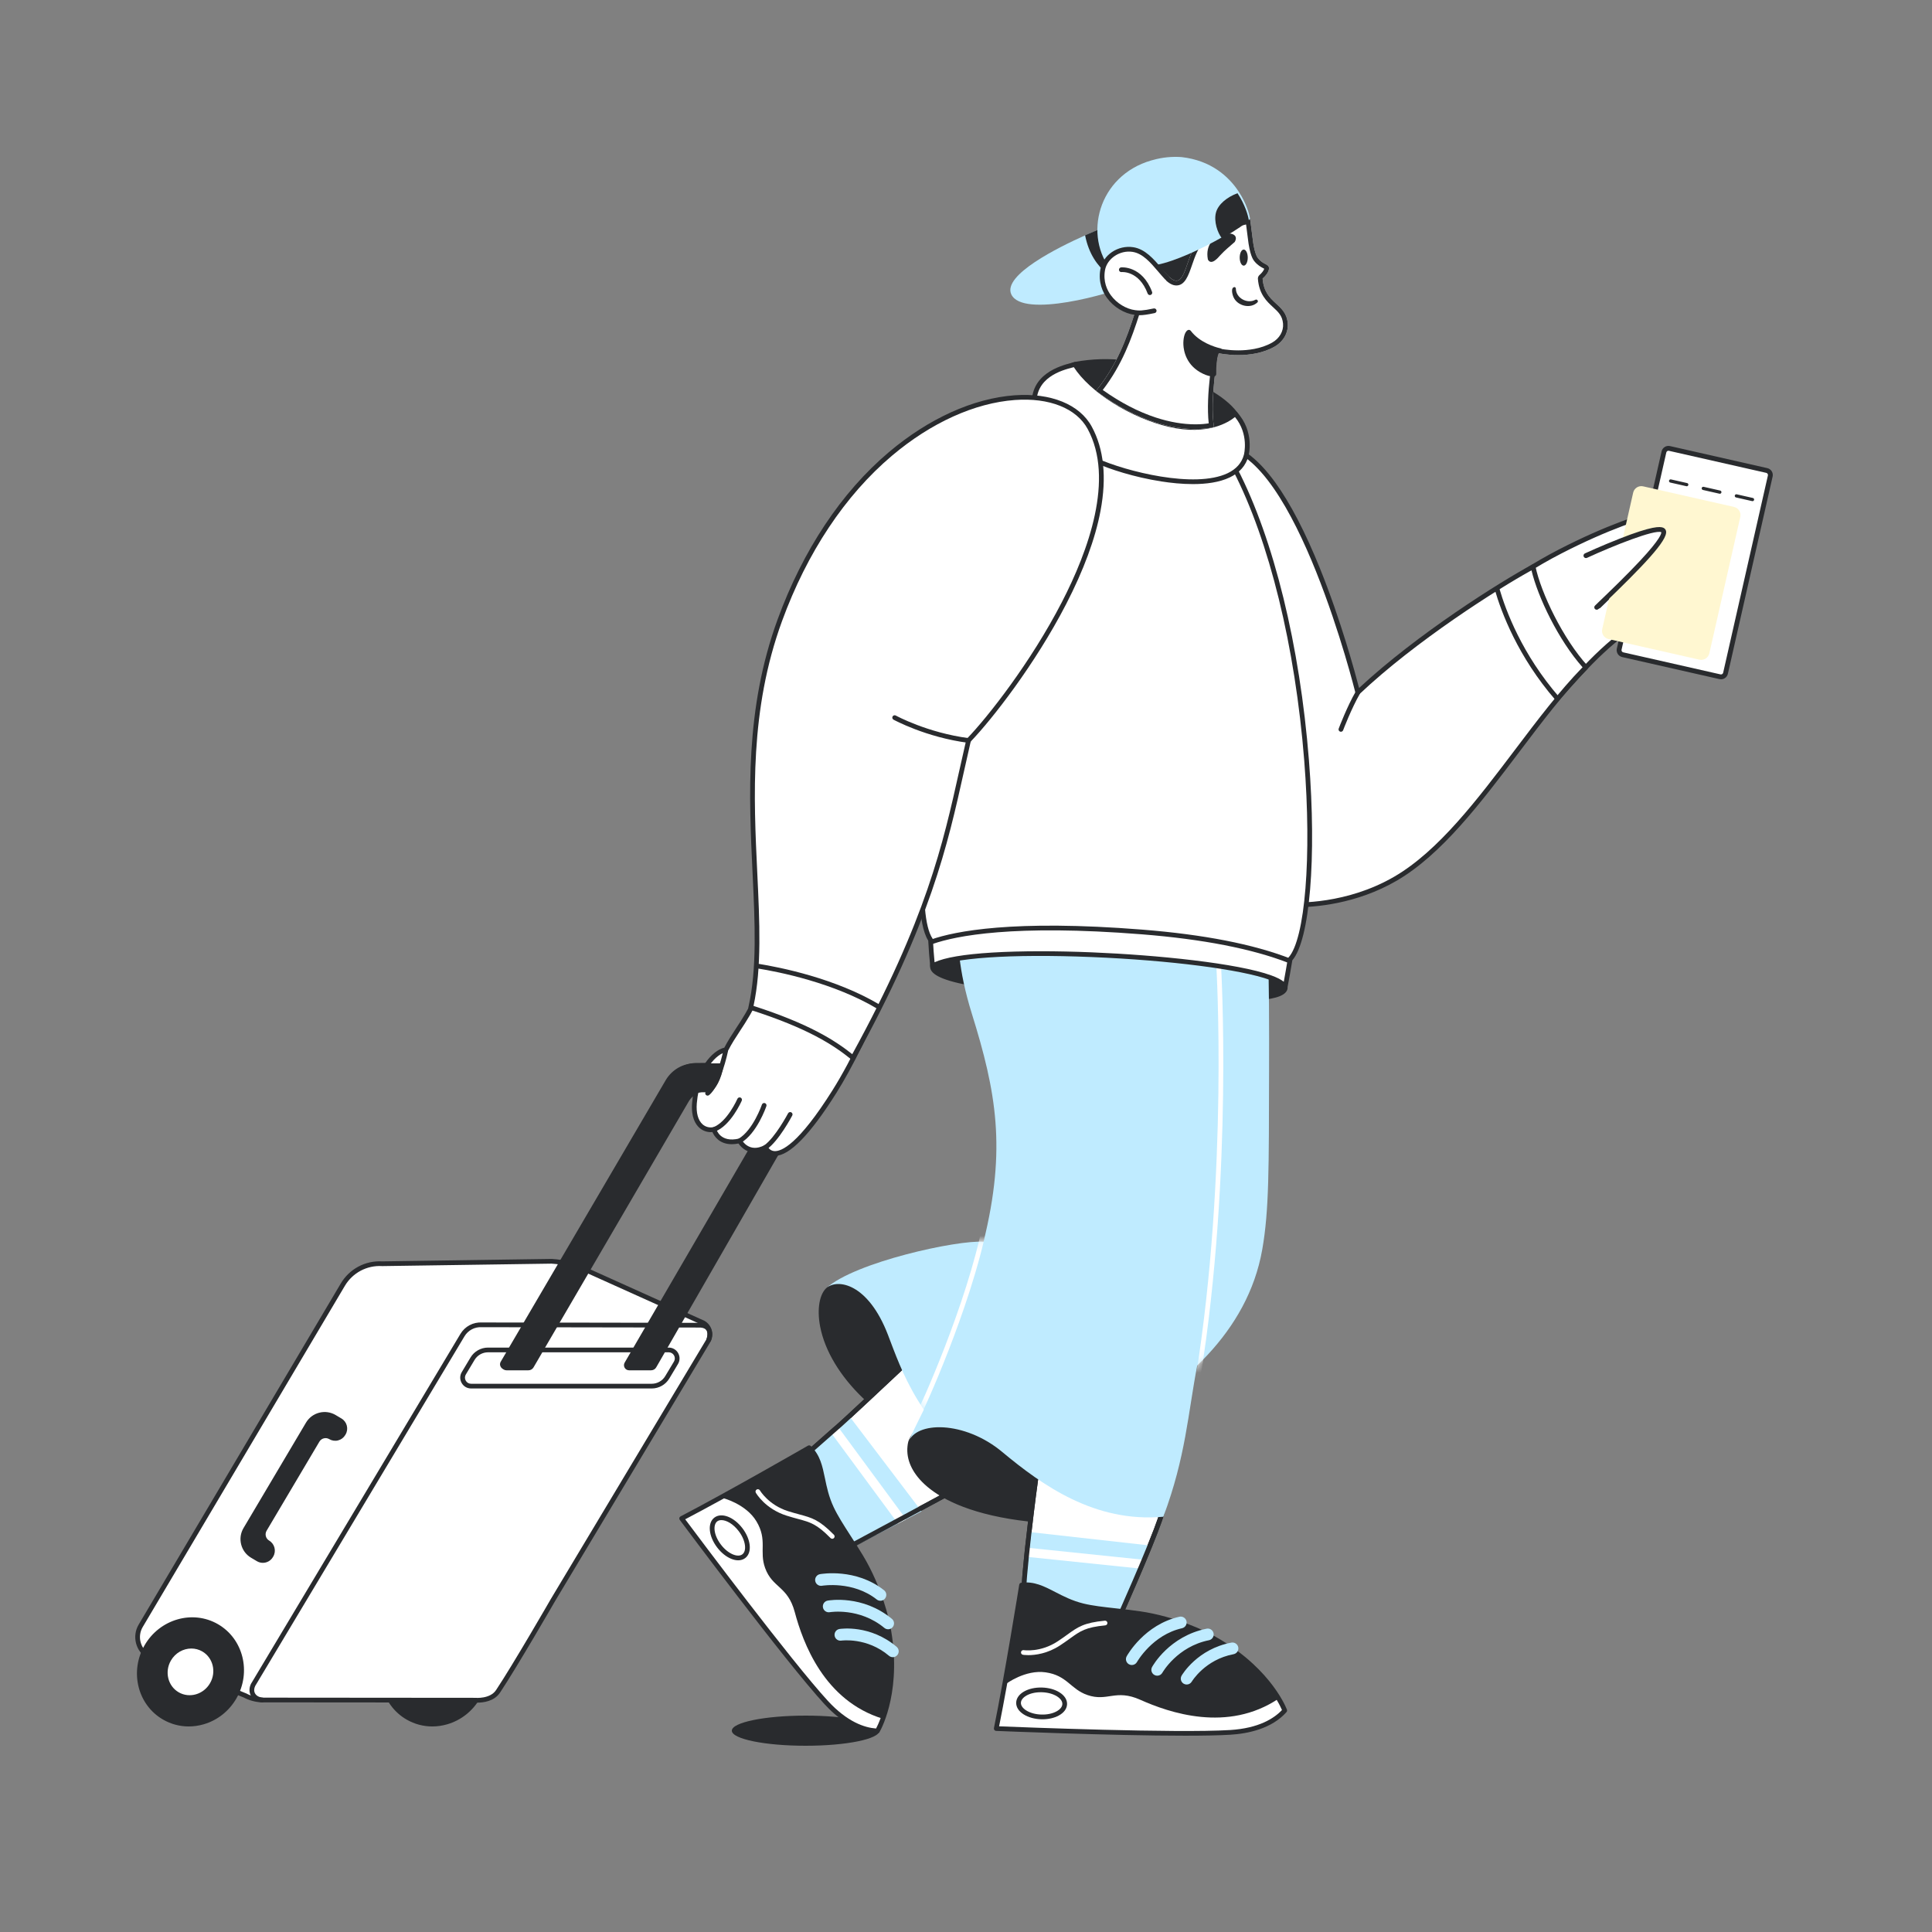 <svg width="240" height="240" viewBox="0 0 240 240" fill="none" xmlns="http://www.w3.org/2000/svg">
<rect x="0" y="0" width="240" height="240" fill="#808080" stroke="none"/>
<g clip-path="url(#clip0_8_2257)">
<path d="M59.382 210.827C61.183 207.694 60.199 203.747 57.185 202.013C54.171 200.278 50.267 201.411 48.467 204.545C46.666 207.678 47.65 211.624 50.664 213.359C53.678 215.094 57.581 213.96 59.382 210.827Z" fill="#292B2E"/>
<path d="M53.701 214.466C52.588 214.466 51.496 214.178 50.513 213.612C47.364 211.8 46.33 207.666 48.208 204.398C50.087 201.13 54.177 199.945 57.326 201.758C60.475 203.571 61.509 207.704 59.631 210.973C58.722 212.554 57.274 213.7 55.555 214.199C54.94 214.378 54.317 214.466 53.701 214.466ZM54.139 201.495C52.002 201.495 49.889 202.649 48.716 204.69C46.999 207.678 47.936 211.453 50.805 213.104C52.193 213.903 53.822 214.092 55.391 213.636C56.965 213.179 58.29 212.129 59.123 210.68C60.84 207.692 59.903 203.918 57.034 202.266C56.125 201.743 55.129 201.495 54.139 201.495Z" fill="#292B2E"/>
<path d="M87.962 166.6L68.693 198.76C68.693 198.76 64.009 206.891 61.862 210.115C61.006 211.4 59.03 211.202 59.03 211.202L32.474 211.18C31.739 211.137 31.022 210.936 30.372 210.592L18.441 205.738C17.133 204.959 16.703 203.268 17.479 201.959L42.583 159.589C43.082 158.747 43.803 158.059 44.667 157.6C45.531 157.14 46.504 156.928 47.481 156.986L68.52 156.681C70.178 156.779 71.796 157.222 73.273 157.982L87.372 164.334C88.166 164.792 88.432 165.813 87.962 166.6Z" fill="white"/>
<path d="M59.326 211.507C59.223 211.507 59.12 211.503 59.017 211.495L32.474 211.473C32.468 211.473 32.462 211.473 32.457 211.473C31.685 211.428 30.932 211.219 30.248 210.858L18.33 206.01C18.317 206.004 18.304 205.998 18.291 205.99C16.848 205.131 16.371 203.255 17.227 201.809L42.331 159.44C43.407 157.624 45.383 156.57 47.487 156.693L68.516 156.388C68.523 156.388 68.53 156.388 68.537 156.388C70.244 156.489 71.88 156.937 73.4 157.718L87.492 164.067C87.501 164.071 87.51 164.075 87.518 164.08C87.741 164.208 87.936 164.379 88.092 164.583C88.247 164.787 88.361 165.021 88.424 165.27C88.49 165.518 88.505 165.777 88.469 166.032C88.433 166.286 88.346 166.531 88.213 166.751L88.213 166.751L68.944 198.911C68.9 198.988 64.234 207.083 62.106 210.277C61.375 211.374 59.965 211.507 59.326 211.507ZM32.483 210.887L59.03 210.909C59.04 210.909 59.05 210.909 59.059 210.91C59.077 210.912 60.872 211.073 61.618 209.952C63.736 206.774 68.393 198.695 68.439 198.614L87.711 166.45L87.71 166.45C87.803 166.296 87.863 166.126 87.889 165.949C87.914 165.771 87.903 165.591 87.858 165.418C87.814 165.246 87.736 165.085 87.63 164.944C87.524 164.803 87.39 164.684 87.238 164.595L73.153 158.249C73.148 158.247 73.144 158.245 73.139 158.243C71.693 157.498 70.136 157.071 68.513 156.974L47.485 157.279C47.478 157.279 47.471 157.279 47.463 157.278C45.574 157.166 43.8 158.109 42.835 159.739L17.731 202.108C17.042 203.27 17.42 204.776 18.572 205.476L30.482 210.321C30.491 210.324 30.5 210.328 30.509 210.333C31.119 210.657 31.793 210.846 32.483 210.887Z" fill="#292B2E"/>
<path d="M32.58 211.463C32.571 211.463 32.562 211.462 32.553 211.461C31.936 211.405 31.434 211.111 31.176 210.655C30.931 210.222 30.93 209.685 31.174 209.181C31.178 209.173 31.182 209.165 31.186 209.158L57.193 165.706C57.756 164.765 58.783 164.22 59.876 164.282L87.012 164.327C87.018 164.327 87.023 164.327 87.029 164.327C87.574 164.36 87.989 164.562 88.23 164.912C88.505 165.312 88.534 165.86 88.319 166.541C88.296 166.615 88.244 166.677 88.175 166.713C88.106 166.749 88.025 166.756 87.951 166.732C87.877 166.709 87.816 166.657 87.78 166.588C87.744 166.519 87.737 166.438 87.761 166.364C87.917 165.871 87.912 165.484 87.748 165.244C87.612 165.047 87.361 164.936 87.002 164.913L59.867 164.868C59.861 164.868 59.856 164.868 59.85 164.868C58.971 164.814 58.147 165.252 57.696 166.007L31.696 209.447C31.54 209.777 31.536 210.103 31.685 210.366C31.85 210.657 32.177 210.839 32.606 210.878C32.681 210.885 32.75 210.921 32.8 210.977C32.849 211.034 32.874 211.108 32.871 211.183C32.868 211.258 32.836 211.329 32.782 211.381C32.727 211.433 32.655 211.462 32.58 211.463Z" fill="#292B2E"/>
<path d="M80.968 172.188H58.518C57.7 172.188 57.195 171.295 57.616 170.594L58.702 168.781C58.901 168.45 59.182 168.176 59.518 167.985C59.854 167.795 60.233 167.695 60.62 167.695H83.07C83.887 167.695 84.392 168.587 83.972 169.289L82.886 171.101C82.687 171.433 82.406 171.707 82.07 171.897C81.734 172.088 81.354 172.188 80.968 172.188Z" fill="white"/>
<path d="M80.968 172.481H58.518C58.027 172.481 57.589 172.226 57.348 171.798C57.106 171.371 57.112 170.864 57.365 170.443L58.451 168.631C58.905 167.873 59.736 167.402 60.62 167.402H83.07C83.561 167.402 83.998 167.657 84.24 168.084C84.482 168.512 84.476 169.018 84.223 169.439L83.137 171.252C82.682 172.01 81.851 172.481 80.968 172.481ZM60.62 167.988C59.941 167.988 59.302 168.349 58.953 168.932L57.867 170.744C57.724 170.982 57.721 171.268 57.857 171.509C57.994 171.751 58.241 171.895 58.518 171.895H80.968C81.647 171.895 82.285 171.533 82.635 170.95L83.721 169.138C83.863 168.9 83.867 168.614 83.731 168.373C83.594 168.132 83.347 167.988 83.07 167.988H60.62ZM41.549 176.035L42.271 176.464C42.82 176.79 43.001 177.499 42.675 178.048L42.634 178.117C42.309 178.667 41.6 178.848 41.051 178.522C40.487 178.187 39.759 178.373 39.425 178.937L32.868 190.001C32.534 190.564 32.719 191.293 33.283 191.628C33.832 191.954 34.013 192.663 33.688 193.213L33.647 193.282C33.322 193.831 32.613 194.012 32.064 193.687L31.343 193.259C30.203 192.582 29.828 191.11 30.503 189.97L38.264 176.875C38.939 175.735 40.41 175.359 41.549 176.035Z" fill="#292B2E"/>
<path d="M32.651 194.141C32.4 194.141 32.145 194.076 31.914 193.938L31.193 193.51C30.575 193.144 30.136 192.558 29.959 191.861C29.781 191.164 29.884 190.439 30.251 189.82L38.012 176.725C38.379 176.107 38.964 175.668 39.66 175.49C40.356 175.312 41.08 175.416 41.698 175.783L42.42 176.212C43.107 176.62 43.334 177.511 42.927 178.198L42.886 178.267C42.789 178.431 42.661 178.574 42.509 178.688C42.357 178.802 42.183 178.885 41.999 178.932C41.815 178.98 41.623 178.99 41.434 178.963C41.246 178.936 41.065 178.872 40.901 178.774C40.801 178.714 40.689 178.674 40.572 178.657C40.456 178.641 40.338 178.647 40.224 178.677C40.11 178.705 40.003 178.756 39.909 178.827C39.816 178.897 39.736 178.985 39.677 179.086L33.12 190.15C32.868 190.575 33.009 191.124 33.433 191.376C34.12 191.784 34.347 192.675 33.94 193.362L33.899 193.431C33.629 193.887 33.146 194.141 32.651 194.141ZM40.33 175.992C40.155 175.992 39.979 176.014 39.805 176.058C39.537 176.126 39.285 176.246 39.064 176.412C38.842 176.578 38.656 176.786 38.516 177.025L30.755 190.12C30.613 190.357 30.52 190.621 30.481 190.895C30.441 191.169 30.457 191.448 30.526 191.716C30.593 191.984 30.714 192.236 30.88 192.458C31.045 192.679 31.253 192.866 31.492 193.007L32.213 193.435C32.622 193.677 33.152 193.542 33.395 193.132L33.436 193.063C33.679 192.654 33.543 192.123 33.134 191.88C32.432 191.464 32.2 190.554 32.616 189.851L39.173 178.788C39.272 178.62 39.403 178.474 39.558 178.357C39.714 178.241 39.891 178.156 40.079 178.109C40.462 178.011 40.86 178.068 41.2 178.27C41.297 178.328 41.405 178.367 41.517 178.383C41.63 178.399 41.744 178.393 41.854 178.364C41.964 178.336 42.067 178.287 42.158 178.219C42.248 178.151 42.325 178.066 42.382 177.968L42.423 177.899C42.481 177.802 42.519 177.694 42.535 177.581C42.552 177.469 42.545 177.355 42.517 177.245C42.489 177.135 42.44 177.032 42.372 176.941C42.304 176.85 42.219 176.774 42.121 176.716L41.399 176.287C41.076 176.094 40.706 175.992 40.33 175.992ZM100.982 135.406C101.002 135.391 81.262 169.712 81.262 169.712C81.224 169.779 81.17 169.834 81.104 169.872C81.038 169.911 80.963 169.931 80.886 169.931H78.147C77.884 169.931 77.719 169.646 77.851 169.417L96.749 136.927C97.12 136.289 96.662 135.488 95.924 135.485C93.548 135.474 87.787 135.343 87.787 135.343C87.294 135.313 86.802 135.421 86.365 135.653C85.929 135.885 85.565 136.233 85.313 136.658L66.023 169.715C65.985 169.781 65.93 169.835 65.864 169.873C65.799 169.911 65.724 169.931 65.648 169.931H62.913C62.649 169.931 62.485 169.643 62.618 169.415L83.245 134.209C84.105 132.824 85.472 132.336 86.583 132.336L99.199 132.293C100.802 132.281 101.802 134.027 100.982 135.406Z" fill="#292B2E"/>
<path d="M80.886 170.224H78.147C78.036 170.225 77.926 170.196 77.829 170.14C77.733 170.084 77.652 170.003 77.597 169.906C77.541 169.81 77.511 169.7 77.511 169.589C77.511 169.477 77.541 169.367 77.597 169.271L96.496 136.779C96.617 136.571 96.618 136.322 96.498 136.113C96.379 135.905 96.164 135.779 95.923 135.778C93.571 135.768 87.838 135.637 87.78 135.635C87.777 135.635 87.773 135.635 87.77 135.635C86.869 135.581 86.024 136.031 85.565 136.808L66.276 169.863C66.211 169.973 66.12 170.064 66.01 170.127C65.9 170.19 65.775 170.224 65.648 170.224H62.913C62.801 170.225 62.691 170.195 62.594 170.139C62.497 170.083 62.417 170.002 62.362 169.904C62.306 169.808 62.276 169.697 62.277 169.585C62.278 169.473 62.308 169.363 62.365 169.267L82.992 134.06C83.779 132.795 85.12 132.043 86.583 132.043L99.198 132L99.216 132C100.068 132 100.828 132.441 101.253 133.182C101.681 133.929 101.674 134.816 101.234 135.556L101.232 135.555C101.216 135.589 101.198 135.622 101.181 135.65L101.016 135.938C100.872 136.19 100.661 136.559 100.391 137.028C99.853 137.966 99.082 139.307 98.158 140.915C95.899 144.846 93.639 148.777 91.379 152.708C86.448 161.284 81.516 169.858 81.516 169.858C81.452 169.969 81.361 170.062 81.25 170.126C81.14 170.19 81.014 170.224 80.886 170.224ZM87.799 135.05C88 135.054 93.609 135.182 95.926 135.192C96.378 135.194 96.782 135.43 97.007 135.822C97.231 136.215 97.23 136.683 97.002 137.074L78.104 169.565C78.1 169.572 78.097 169.581 78.097 169.589C78.097 169.598 78.1 169.606 78.104 169.613C78.109 169.621 78.115 169.628 78.122 169.632C78.13 169.636 78.139 169.638 78.148 169.638H80.886C80.936 169.638 80.983 169.611 81.008 169.567C81.203 169.228 100.442 135.778 100.722 135.272C100.725 135.267 100.728 135.261 100.731 135.256C101.061 134.701 101.067 134.034 100.745 133.474C100.426 132.917 99.855 132.586 99.215 132.586L99.201 132.586L86.584 132.629C85.978 132.629 84.467 132.798 83.493 134.363L62.871 169.564C62.866 169.571 62.864 169.58 62.864 169.588C62.864 169.597 62.866 169.606 62.871 169.613C62.875 169.621 62.881 169.627 62.888 169.632C62.896 169.636 62.904 169.638 62.913 169.638H65.648C65.698 169.638 65.745 169.611 65.77 169.567L85.06 136.51C85.632 135.544 86.679 134.984 87.799 135.05Z" fill="#292B2E"/>
<path d="M29.123 210.829C30.924 207.695 29.94 203.749 26.926 202.014C23.912 200.279 20.009 201.413 18.208 204.546C16.407 207.679 17.391 211.626 20.405 213.361C23.419 215.096 27.322 213.962 29.123 210.829Z" fill="#292B2E"/>
<path d="M23.443 214.466C22.33 214.466 21.238 214.178 20.255 213.612C17.106 211.8 16.072 207.666 17.95 204.398C19.829 201.13 23.919 199.945 27.068 201.758C30.217 203.571 31.251 207.704 29.373 210.973C28.464 212.554 27.016 213.7 25.297 214.199C24.682 214.378 24.059 214.466 23.443 214.466ZM23.881 201.495C21.744 201.495 19.631 202.649 18.458 204.69C16.741 207.678 17.678 211.453 20.547 213.104C21.935 213.903 23.564 214.092 25.133 213.636C26.707 213.179 28.032 212.129 28.865 210.68C30.582 207.692 29.645 203.918 26.776 202.266C25.867 201.743 24.871 201.495 23.881 201.495Z" fill="#292B2E"/>
<path d="M26.354 209.235C27.241 207.691 26.756 205.748 25.271 204.893C23.787 204.039 21.864 204.597 20.977 206.14C20.09 207.683 20.575 209.627 22.059 210.482C23.544 211.336 25.467 210.778 26.354 209.235Z" fill="white"/>
<path d="M23.553 211.172C22.976 211.173 22.409 211.021 21.91 210.734C20.288 209.8 19.754 207.673 20.72 205.992C21.686 204.311 23.791 203.703 25.414 204.637C27.036 205.571 27.569 207.698 26.603 209.379C25.945 210.524 24.756 211.172 23.553 211.172ZM23.769 204.785C22.768 204.785 21.778 205.327 21.227 206.284C20.422 207.685 20.86 209.453 22.202 210.225C23.544 210.998 25.291 210.487 26.096 209.086C26.901 207.686 26.464 205.918 25.122 205.145C24.71 204.908 24.244 204.784 23.769 204.785Z" fill="#292B2E"/>
</g>
<g clip-path="url(#clip1_8_2257)">
<path d="M100.08 216.864C105.143 216.864 109.248 216.026 109.248 214.992C109.248 213.958 105.143 213.12 100.08 213.12C95.017 213.12 90.912 213.958 90.912 214.992C90.912 216.026 95.017 216.864 100.08 216.864Z" fill="#292B2E"/>
</g>
<g clip-path="url(#clip2_8_2257)">
<path d="M142.793 52.756C136.835 50.706 130.378 46.025 133.612 45.241C138.984 44.265 143.322 45.617 146.114 46.803C148.11 47.65 151.682 49.047 153.464 51.404C155.215 53.719 147.063 54.225 142.793 52.756Z" fill="#292B2E"/>
<path d="M148.536 53.877C146.404 53.877 144.259 53.57 142.698 53.033C137.985 51.411 132.365 47.906 132.455 45.985C132.472 45.632 132.674 45.167 133.543 44.956C133.548 44.955 133.554 44.954 133.559 44.953C137.775 44.187 141.919 44.704 146.229 46.533C146.352 46.585 146.481 46.64 146.616 46.697C148.751 47.595 151.978 48.954 153.698 51.228C154.187 51.874 153.972 52.367 153.801 52.603C153.04 53.651 150.282 53.838 149.132 53.869C148.934 53.874 148.735 53.877 148.536 53.877ZM133.673 45.528C133.056 45.679 133.045 45.93 133.041 46.012C132.979 47.336 137.743 50.709 142.888 52.479C144.508 53.036 146.895 53.345 149.116 53.284C151.264 53.225 152.917 52.823 153.326 52.259C153.421 52.128 153.496 51.932 153.23 51.581C151.606 49.432 148.34 48.058 146.388 47.236C146.253 47.179 146.123 47.125 146 47.072C141.802 45.29 137.769 44.785 133.673 45.528ZM153.307 118.825C156.031 119.558 159.381 121.308 159.657 122.688C159.665 123.46 157.908 124.158 153.123 123.975C148.338 123.792 116.019 123.765 115.835 120.086C115.591 115.218 144.555 116.47 153.307 118.825Z" fill="#292B2E"/>
<path d="M154.593 124.298C154.127 124.298 153.633 124.288 153.112 124.268C152.458 124.243 151.262 124.22 149.748 124.191C144.779 124.097 136.461 123.94 129.203 123.406C125.172 123.109 122.002 122.731 119.783 122.282C116.042 121.525 115.571 120.675 115.542 120.101C115.516 119.569 115.765 119.087 116.283 118.669C120.667 115.135 145.346 116.38 153.383 118.542C155.831 119.201 159.609 120.956 159.944 122.63C159.948 122.648 159.95 122.666 159.95 122.685C159.952 122.849 159.901 123.096 159.652 123.338C159.001 123.97 157.264 124.298 154.593 124.298ZM131.093 117.047C124.42 117.047 118.509 117.627 116.651 119.125C116.282 119.423 116.111 119.732 116.128 120.072C116.141 120.337 116.535 121.028 119.899 121.708C122.095 122.153 125.24 122.527 129.246 122.822C136.488 123.355 144.796 123.512 149.759 123.606C151.276 123.635 152.475 123.657 153.134 123.682C156.34 123.806 158.624 123.52 159.244 122.918C159.34 122.825 159.359 122.754 159.363 122.715C159.076 121.516 155.908 119.828 153.23 119.108C148.933 117.951 139.42 117.047 131.093 117.047ZM123.234 182.094C120.198 176.687 113.964 175.133 112.136 166.759C110.458 159.077 104.967 158.492 102.927 160.152C100.481 162.143 101.477 175.237 123.234 182.094Z" fill="#292B2E"/>
<path d="M123.234 182.387C123.204 182.387 123.175 182.382 123.146 182.373C116.366 180.237 111.015 177.325 107.241 173.718C104.36 170.966 102.456 167.793 101.88 164.783C101.462 162.598 101.8 160.692 102.742 159.925C103.811 159.055 105.536 158.854 107.137 159.414C108.631 159.935 111.304 161.575 112.422 166.696C113.527 171.759 116.28 174.292 118.943 176.742C120.669 178.33 122.299 179.83 123.489 181.951C123.514 181.995 123.527 182.045 123.527 182.097C123.527 182.148 123.513 182.198 123.487 182.242C123.461 182.286 123.424 182.323 123.38 182.348C123.335 182.373 123.285 182.387 123.234 182.387ZM105.311 159.684C104.461 159.684 103.675 159.921 103.112 160.379C102.496 160.881 102.028 162.438 102.455 164.673C103.202 168.574 106.028 171.75 107.646 173.295C111.216 176.707 116.238 179.491 122.579 181.576C121.476 179.869 120.048 178.555 118.546 177.173C115.817 174.662 112.994 172.065 111.849 166.822C110.792 161.979 108.322 160.448 106.944 159.967C106.4 159.777 105.843 159.684 105.311 159.684Z" fill="#292B2E"/>
<path d="M123.258 182.557C121.467 183.582 105.007 192.401 105.003 192.402L98.706 185.21L100.04 180.788C100.07 180.772 103.997 177.281 104.076 177.234C104.293 177.109 112.916 169.008 112.916 169.008C112.916 169.008 122.725 174.556 123.258 182.557Z" fill="white"/>
<path d="M105.003 192.694C104.961 192.694 104.92 192.685 104.882 192.668C104.844 192.651 104.81 192.626 104.783 192.594L98.486 185.403C98.453 185.365 98.43 185.32 98.42 185.272C98.409 185.223 98.412 185.173 98.426 185.125L99.759 180.703C99.777 180.644 99.813 180.593 99.862 180.555C99.935 180.494 100.605 179.901 101.313 179.274C103.732 177.133 103.874 177.013 103.926 176.982C103.925 176.983 103.919 176.986 103.911 176.992C104.194 176.779 109.331 171.973 112.715 168.795C112.761 168.752 112.819 168.725 112.881 168.717C112.943 168.71 113.006 168.722 113.06 168.753C113.085 168.767 115.573 170.185 118.089 172.57C121.439 175.744 123.327 179.191 123.55 182.537C123.554 182.592 123.542 182.647 123.516 182.695C123.49 182.744 123.451 182.784 123.404 182.811C122.473 183.344 117.558 185.993 113.599 188.121C105.136 192.671 105.103 192.679 105.071 192.686C105.049 192.692 105.026 192.694 105.003 192.694ZM99.034 185.139L105.07 192.034C106.914 191.047 120.689 183.662 122.952 182.394C122.614 178.439 119.917 175.112 117.695 173.004C115.622 171.037 113.571 169.742 112.956 169.372C110.341 171.828 104.722 177.097 104.248 177.469L104.249 177.47C104.139 177.555 102.731 178.802 101.702 179.713C100.796 180.514 100.444 180.826 100.296 180.953L99.034 185.139Z" fill="#292B2E"/>
<path d="M114.48 187.742C114.462 187.75 113.758 188.115 112.742 188.643C112.741 188.644 112.74 188.645 112.738 188.646C112.669 188.682 112.599 188.718 112.527 188.755C112.223 188.913 111.894 189.085 111.55 189.263C108.758 190.717 104.979 192.686 104.977 192.687L98.707 185.209L100.591 180.304V180.303L100.666 180.108C100.682 180.1 101.966 179.002 103.213 177.939C103.498 177.695 103.782 177.454 104.047 177.227C104.317 176.997 104.569 176.783 104.786 176.6C104.788 176.598 104.79 176.596 104.792 176.595C105.227 176.225 105.521 175.977 105.541 175.965L114.48 187.742Z" fill="#BFEBFF"/>
<path d="M112.527 188.755C112.223 188.913 111.894 189.085 111.55 189.263C111.542 189.254 111.534 189.246 111.527 189.236C111.525 189.234 111.523 189.231 111.522 189.228L103.264 178.023C103.251 178.006 103.241 177.988 103.23 177.97C103.224 177.96 103.218 177.949 103.213 177.939C103.498 177.695 103.782 177.454 104.047 177.227C104.054 177.231 104.061 177.236 104.067 177.241C104.108 177.272 104.144 177.309 104.176 177.352L112.434 188.557C112.478 188.617 112.508 188.682 112.525 188.749C112.527 188.751 112.527 188.753 112.527 188.755Z" fill="white"/>
<path d="M105.003 192.694C104.961 192.694 104.92 192.685 104.882 192.668C104.844 192.651 104.81 192.626 104.783 192.594L98.486 185.403C98.453 185.365 98.43 185.32 98.42 185.272C98.409 185.223 98.412 185.173 98.426 185.125L99.759 180.703C99.777 180.644 99.813 180.593 99.862 180.555C99.935 180.494 100.605 179.901 101.313 179.274C103.732 177.133 103.874 177.013 103.926 176.982C103.925 176.983 103.919 176.986 103.911 176.992C104.194 176.779 109.331 171.973 112.715 168.795C112.761 168.752 112.819 168.725 112.881 168.717C112.943 168.71 113.006 168.722 113.06 168.753C113.085 168.767 115.573 170.185 118.089 172.57C121.439 175.744 123.327 179.191 123.55 182.537C123.554 182.592 123.542 182.647 123.516 182.695C123.49 182.744 123.451 182.784 123.404 182.811C122.473 183.344 117.558 185.993 113.599 188.121C105.136 192.671 105.103 192.679 105.071 192.686C105.049 192.692 105.026 192.694 105.003 192.694ZM99.034 185.139L105.07 192.034C106.914 191.047 120.689 183.662 122.952 182.394C122.614 178.439 119.917 175.112 117.695 173.004C115.622 171.037 113.571 169.742 112.956 169.372C110.341 171.828 104.722 177.097 104.248 177.469L104.249 177.47C104.139 177.555 102.731 178.802 101.702 179.713C100.796 180.514 100.444 180.826 100.296 180.953L99.034 185.139Z" fill="#292B2E"/>
<path d="M157.466 115.851C157.668 122.094 157.659 127.586 157.647 133.146C157.622 145.005 157.665 150.326 156.799 155.232C153.147 175.921 123.453 182.85 122.965 183.045C114.272 177.384 111.946 170.079 110.295 165.793C107.846 159.438 104.044 158.785 102.649 160.013C106.189 156.793 118.922 154.015 122.18 154.255C143.086 150.936 127.36 122.634 132.342 113.265L157.466 115.851Z" fill="#BFEBFF"/>
<path d="M100.515 179.84C100.515 179.84 90.603 185.548 84.677 188.631C84.677 188.631 97.704 206.132 102.618 211.479C105.285 214.382 107.604 214.966 108.997 215.025C108.997 215.025 108.999 215.022 109.004 215.014C109.008 215.008 109.013 214.999 109.019 214.988C109.02 214.988 109.02 214.987 109.02 214.987L109.02 214.987C109.285 214.516 111.822 209.763 110.288 201.935C110.048 200.714 109.092 196.939 106.957 193.391C105.495 190.963 104.108 189.075 103.299 187.355C101.824 184.224 102.421 181.685 100.515 179.84Z" fill="white"/>
<path d="M108.996 215.318L108.984 215.318C106.201 215.199 103.869 213.273 102.402 211.677C97.534 206.38 84.572 188.981 84.442 188.806C84.417 188.772 84.399 188.733 84.39 188.691C84.382 188.65 84.382 188.607 84.392 188.566C84.401 188.524 84.419 188.486 84.445 188.452C84.471 188.419 84.504 188.391 84.542 188.371C90.394 185.326 100.27 179.643 100.369 179.586C100.424 179.554 100.488 179.541 100.552 179.549C100.615 179.557 100.674 179.585 100.719 179.629C101.882 180.755 102.158 182.092 102.479 183.639C102.701 184.715 102.953 185.934 103.564 187.231C104.068 188.301 104.8 189.439 105.648 190.757C106.15 191.537 106.669 192.344 107.208 193.24C109.618 197.244 110.485 201.415 110.575 201.878C112.112 209.718 109.607 214.537 109.282 215.119C109.28 215.123 109.277 215.127 109.275 215.131C109.269 215.143 109.262 215.154 109.255 215.165L109.249 215.174C109.223 215.218 109.186 215.254 109.141 215.279C109.097 215.304 109.047 215.318 108.996 215.318ZM85.117 188.732C86.8 190.985 98.322 206.372 102.834 211.281C105.251 213.912 107.4 214.616 108.83 214.722C109.308 213.816 111.424 209.258 110 201.991C109.911 201.539 109.064 197.46 106.706 193.542C106.171 192.654 105.654 191.851 105.155 191.074C104.296 189.739 103.554 188.585 103.034 187.48C102.394 186.121 102.134 184.866 101.905 183.758C101.619 182.38 101.371 181.18 100.465 180.206C99.065 181.01 90.543 185.892 85.117 188.732Z" fill="#292B2E"/>
<path d="M100.515 179.84C101.119 180.64 102.01 181.737 102.205 184.259C102.48 187.812 106.362 190.856 108.306 195.581C110.403 200.517 111.456 206.042 110.304 211.337L110.303 211.337C110.145 212.07 109.902 212.902 109.676 213.508C102.353 211.271 99.739 204.038 98.728 200.26C97.857 197.002 95.953 197.286 95.045 194.781C94.286 192.688 95.366 191.323 93.969 188.989C92.663 186.808 89.778 186.086 89.778 186.086C89.778 186.086 96.818 181.978 100.515 179.84Z" fill="#292B2E"/>
<path d="M91.703 193.828C91.431 193.828 91.137 193.765 90.83 193.639C90.201 193.381 89.583 192.881 89.088 192.231C88.013 190.821 87.862 189.192 88.742 188.523C89.623 187.853 91.154 188.433 92.228 189.842C92.723 190.492 93.041 191.221 93.123 191.895C93.212 192.625 93.016 193.213 92.573 193.55C92.33 193.735 92.033 193.828 91.703 193.828ZM89.616 188.834C89.41 188.834 89.232 188.886 89.097 188.989C88.564 189.394 88.62 190.651 89.554 191.876C89.987 192.445 90.519 192.878 91.052 193.098C91.533 193.295 91.947 193.29 92.218 193.084C92.489 192.878 92.604 192.481 92.541 191.965C92.471 191.393 92.195 190.765 91.761 190.197C91.065 189.282 90.221 188.834 89.616 188.834Z" fill="#292B2E"/>
<path d="M103.383 191.153C103.307 191.153 103.231 191.124 103.174 191.066C101.444 189.312 100.676 189.105 99.146 188.692C98.733 188.58 98.266 188.454 97.716 188.28C95.057 187.438 93.937 185.514 93.891 185.432C93.852 185.365 93.842 185.285 93.863 185.21C93.883 185.135 93.933 185.071 94 185.033C94.034 185.014 94.07 185.001 94.109 184.997C94.147 184.992 94.186 184.995 94.223 185.005C94.26 185.015 94.294 185.032 94.325 185.056C94.355 185.079 94.381 185.109 94.4 185.142C94.415 185.169 95.469 186.954 97.893 187.722C98.431 187.892 98.892 188.017 99.299 188.126C100.88 188.553 101.75 188.788 103.591 190.654C103.632 190.695 103.659 190.748 103.67 190.804C103.681 190.861 103.675 190.92 103.653 190.973C103.631 191.026 103.593 191.072 103.545 191.104C103.497 191.136 103.44 191.153 103.383 191.153Z" fill="white"/>
<path d="M109.366 198.852C109.201 198.852 109.041 198.796 108.911 198.693C105.947 196.345 102.158 196.981 102.12 196.988C101.722 197.058 101.342 196.793 101.271 196.396C101.199 195.999 101.463 195.619 101.86 195.547C102.041 195.514 106.327 194.777 109.822 197.546C109.941 197.641 110.028 197.77 110.07 197.916C110.113 198.062 110.108 198.217 110.058 198.361C110.008 198.504 109.915 198.629 109.791 198.717C109.666 198.805 109.518 198.852 109.366 198.852ZM110.325 202.394C110.154 202.394 109.989 202.335 109.858 202.226C106.756 199.659 103.115 200.267 103.079 200.273C102.681 200.343 102.301 200.079 102.229 199.682C102.158 199.285 102.42 198.905 102.817 198.833C102.993 198.801 107.149 198.084 110.792 201.098C110.909 201.194 110.992 201.324 111.032 201.469C111.072 201.614 111.065 201.768 111.014 201.91C110.963 202.052 110.87 202.174 110.746 202.261C110.623 202.347 110.476 202.394 110.325 202.394ZM110.907 205.862C110.734 205.862 110.566 205.801 110.434 205.688C107.681 203.355 104.545 203.799 104.513 203.804C104.114 203.864 103.74 203.591 103.678 203.193C103.648 203.002 103.695 202.806 103.809 202.65C103.923 202.493 104.094 202.388 104.286 202.358C104.44 202.333 108.099 201.789 111.382 204.572C111.53 204.698 111.622 204.877 111.638 205.07C111.654 205.264 111.592 205.456 111.466 205.604C111.397 205.685 111.312 205.75 111.215 205.795C111.119 205.839 111.014 205.862 110.907 205.862Z" fill="#BFEBFF"/>
<path d="M144.204 188.373C138.82 188.346 133.511 187.255 124.364 179.631C119.691 175.736 114.48 175.64 113.112 179.154C111.865 184.565 121.212 191.158 144.204 188.373Z" fill="#292B2E"/>
<path d="M133.99 189.33C130.425 189.33 127.194 189.048 124.321 188.484C118.47 187.336 115.638 185.313 114.292 183.818C112.961 182.339 112.454 180.704 112.827 179.088C112.83 179.074 112.834 179.061 112.839 179.047C113.347 177.742 114.361 176.86 115.77 176.497C118.263 175.855 121.628 176.969 124.552 179.406C128.769 182.921 132.449 185.267 135.802 186.578C139.135 187.882 141.921 188.069 144.205 188.08C144.28 188.081 144.352 188.11 144.406 188.161C144.46 188.212 144.492 188.282 144.496 188.356C144.501 188.431 144.477 188.504 144.429 188.561C144.381 188.618 144.313 188.655 144.239 188.664C140.575 189.108 137.151 189.33 133.99 189.33ZM113.393 179.24C113.075 180.655 113.536 182.102 114.728 183.427C116.014 184.855 118.742 186.793 124.434 187.909C128.967 188.799 134.417 188.978 140.671 188.445C139.139 188.239 137.448 187.85 135.588 187.123C132.176 185.789 128.443 183.412 124.176 179.856C121.395 177.538 118.229 176.468 115.916 177.064C114.704 177.376 113.833 178.128 113.393 179.24Z" fill="#292B2E"/>
<path d="M144.452 187.476C144.392 188.062 143.707 189.888 142.856 191.987C142.765 192.21 142.672 192.436 142.578 192.664L142.572 192.678C142.572 192.679 142.572 192.679 142.571 192.68C142.424 193.04 142.274 193.403 142.121 193.767C141.969 194.132 141.814 194.496 141.662 194.857C141.427 195.411 141.193 195.955 140.971 196.473C140.961 196.495 140.952 196.517 140.942 196.539C140.938 196.549 140.934 196.559 140.93 196.57C140.015 198.692 139.283 200.338 139.283 200.338L139.214 200.345L139.208 200.346L133.377 201.014L127.214 197.359C127.182 196.973 127.304 195.441 127.514 193.391C127.55 193.031 127.59 192.654 127.631 192.266C128.17 187.24 129.094 180.104 129.61 178.178C130.653 174.276 144.892 183.122 144.452 187.476Z" fill="white"/>
<path d="M133.377 201.307C133.325 201.307 133.273 201.293 133.228 201.266L127.064 197.611C127.024 197.587 126.99 197.554 126.965 197.514C126.941 197.475 126.926 197.43 126.922 197.383C126.878 196.861 127.091 194.639 127.222 193.361C127.254 193.042 127.289 192.709 127.326 192.367L127.34 192.235C127.838 187.585 128.785 180.127 129.327 178.102C129.514 177.404 130.149 176.648 132.115 177.007C134.265 177.399 137.435 179.042 140.191 181.192C141.637 182.321 144.977 185.195 144.743 187.505C144.688 188.052 144.159 189.554 143.127 192.097C143.036 192.321 142.943 192.548 142.849 192.775L142.843 192.79L142.843 192.79L142.841 192.796C142.575 193.441 142.306 194.086 142.034 194.729L141.932 194.97C141.702 195.51 141.472 196.05 141.24 196.588L141.211 196.655C141.206 196.668 141.201 196.68 141.196 196.692C140.294 198.785 139.558 200.44 139.55 200.457C139.53 200.503 139.497 200.544 139.456 200.574C139.415 200.604 139.367 200.623 139.316 200.629L139.253 200.636C139.249 200.636 139.246 200.637 139.242 200.637L133.411 201.305C133.4 201.306 133.388 201.307 133.377 201.307ZM127.502 197.189L133.442 200.712L139.083 200.066C139.615 198.865 140.14 197.661 140.66 196.454L140.702 196.356C140.924 195.84 141.157 195.296 141.392 194.742L141.494 194.502C141.613 194.22 141.732 193.937 141.851 193.654C142.003 193.29 142.153 192.928 142.3 192.569L142.303 192.562L142.307 192.552C142.401 192.325 142.493 192.099 142.584 191.877C143.825 188.818 144.126 187.779 144.16 187.446C144.465 184.428 136.455 178.395 132.01 177.583C130.784 177.359 130.072 177.584 129.893 178.253C129.408 180.064 128.51 186.815 127.922 192.297L127.908 192.428C127.872 192.77 127.837 193.101 127.805 193.42C127.612 195.306 127.502 196.676 127.502 197.189Z" fill="#292B2E"/>
<path d="M142.863 191.989L139.34 200.337L132.938 200.753L127.36 197.099C127.36 197.099 128.071 190.418 128.093 190.338L142.863 191.989Z" fill="#BFEBFF"/>
<path d="M142.121 193.767C141.969 194.132 141.814 194.496 141.662 194.857L141.653 194.856L127.755 193.415L127.514 193.391C127.55 193.031 127.59 192.654 127.631 192.266L127.876 192.291L142.113 193.766L142.121 193.767Z" fill="white"/>
<path d="M133.377 201.307C133.325 201.307 133.273 201.293 133.228 201.266L127.064 197.611C127.024 197.587 126.99 197.554 126.965 197.514C126.941 197.475 126.926 197.43 126.922 197.383C126.878 196.861 127.091 194.639 127.222 193.361C127.254 193.042 127.289 192.709 127.326 192.367L127.34 192.235C127.838 187.585 128.785 180.127 129.327 178.102C129.514 177.404 130.149 176.648 132.115 177.007C134.265 177.399 137.435 179.042 140.191 181.192C141.637 182.321 144.977 185.195 144.743 187.505C144.688 188.052 144.159 189.554 143.127 192.097C143.036 192.321 142.943 192.548 142.849 192.775L142.843 192.79L142.843 192.79L142.841 192.796C142.575 193.441 142.306 194.086 142.034 194.729L141.932 194.97C141.702 195.51 141.472 196.05 141.24 196.588L141.211 196.655C141.206 196.668 141.201 196.68 141.196 196.692C140.294 198.785 139.558 200.44 139.55 200.457C139.53 200.503 139.497 200.544 139.456 200.574C139.415 200.604 139.367 200.623 139.316 200.629L139.253 200.636C139.249 200.636 139.246 200.637 139.242 200.637L133.411 201.305C133.4 201.306 133.388 201.307 133.377 201.307ZM127.502 197.189L133.442 200.712L139.083 200.066C139.615 198.865 140.14 197.661 140.66 196.454L140.702 196.356C140.924 195.84 141.157 195.296 141.392 194.742L141.494 194.502C141.613 194.22 141.732 193.937 141.851 193.654C142.003 193.29 142.153 192.928 142.3 192.569L142.303 192.562L142.307 192.552C142.401 192.325 142.493 192.099 142.584 191.877C143.825 188.818 144.126 187.779 144.16 187.446C144.465 184.428 136.455 178.395 132.01 177.583C130.784 177.359 130.072 177.584 129.893 178.253C129.408 180.064 128.51 186.815 127.922 192.297L127.908 192.428C127.872 192.77 127.837 193.101 127.805 193.42C127.612 195.306 127.502 196.676 127.502 197.189Z" fill="#292B2E"/>
<path d="M148.738 169.541C147.566 175.577 147.32 180.917 144.517 188.413C136.038 189.191 129.474 184.514 124.488 180.358C119.814 176.463 113.686 176.506 112.807 179.239C113.784 176.896 115.244 174.329 115.688 173.094C118.57 166.161 120.718 160.598 122.18 154.255C125.036 142.668 123.756 135.642 120.717 125.893C117.312 114.973 120.289 110.643 118.648 110.643L151.388 114.436C151.389 114.436 151.468 155.49 148.738 169.541Z" fill="#BFEBFF"/>
<mask id="mask0_8_2257" style="mask-type:luminance" maskUnits="userSpaceOnUse" x="102" y="113" width="56" height="71">
<path d="M157.466 115.851C157.668 122.094 157.659 127.586 157.647 133.146C157.622 145.005 157.665 150.326 156.799 155.232C153.147 175.921 123.453 182.85 122.965 183.045C114.272 177.384 111.946 170.079 110.295 165.793C107.846 159.438 104.044 158.785 102.649 160.013C106.189 156.793 118.922 154.015 122.18 154.255C143.086 150.936 127.36 122.634 132.342 113.265L157.466 115.851Z" fill="white"/>
</mask>
<g mask="url(#mask0_8_2257)">
<path d="M148.849 171.333C148.807 171.334 148.765 171.324 148.726 171.307C148.688 171.289 148.654 171.263 148.626 171.231C148.599 171.199 148.578 171.161 148.567 171.12C148.555 171.079 148.553 171.037 148.559 170.995C152.61 145.459 151.107 120.11 151.091 119.857C151.089 119.819 151.094 119.78 151.107 119.744C151.119 119.708 151.139 119.674 151.164 119.645C151.19 119.616 151.221 119.593 151.255 119.576C151.29 119.559 151.327 119.549 151.366 119.547C151.526 119.538 151.666 119.66 151.676 119.821C151.692 120.075 153.199 145.488 149.138 171.087C149.127 171.155 149.092 171.218 149.039 171.263C148.986 171.308 148.919 171.333 148.849 171.333ZM113.979 176.213C113.923 176.213 113.868 176.197 113.821 176.167C113.774 176.137 113.736 176.094 113.713 176.043C113.689 175.993 113.681 175.936 113.688 175.881C113.696 175.825 113.719 175.773 113.756 175.731C114.182 175.136 120.161 161.884 122.091 151.954C122.106 151.878 122.151 151.81 122.215 151.767C122.279 151.724 122.358 151.707 122.435 151.722C122.511 151.737 122.578 151.782 122.622 151.846C122.665 151.91 122.681 151.989 122.667 152.066C121.632 157.39 119.479 163.502 117.854 167.692C116.106 172.202 114.436 175.854 114.195 176.118C114.168 176.148 114.134 176.172 114.097 176.188C114.06 176.205 114.02 176.213 113.979 176.213ZM113.762 175.723L113.758 175.728C113.759 175.727 113.761 175.725 113.762 175.723Z" fill="white"/>
</g>
<path d="M126.903 196.899C126.903 196.899 125.094 208.187 123.757 214.728C123.757 214.728 145.566 215.646 152.819 215.202C156.755 214.961 158.67 213.53 159.593 212.487C159.593 212.487 159.592 212.483 159.589 212.474C159.586 212.467 159.583 212.457 159.579 212.446C159.579 212.445 159.578 212.445 159.578 212.445C159.379 211.942 157.284 206.979 150.232 203.237C149.133 202.655 145.596 201.017 141.493 200.439C138.686 200.044 136.344 199.93 134.498 199.475C131.135 198.646 129.538 196.584 126.903 196.899Z" fill="white"/>
<path d="M147.23 215.615C137.994 215.615 123.92 215.028 123.745 215.02C123.703 215.019 123.661 215.008 123.623 214.988C123.586 214.969 123.553 214.942 123.526 214.908C123.5 214.875 123.482 214.836 123.472 214.795C123.462 214.754 123.462 214.711 123.47 214.669C124.791 208.21 126.596 196.966 126.614 196.853C126.624 196.79 126.654 196.732 126.7 196.688C126.746 196.644 126.805 196.616 126.868 196.609C128.476 196.417 129.688 197.044 131.093 197.77C132.069 198.275 133.176 198.847 134.568 199.191C135.718 199.474 137.063 199.623 138.621 199.796C139.544 199.898 140.499 200.003 141.534 200.149C146.165 200.802 149.953 202.758 150.37 202.979C157.421 206.72 159.591 211.69 159.844 212.321C159.851 212.338 159.858 212.355 159.863 212.372L159.869 212.387C159.886 212.436 159.89 212.49 159.881 212.541C159.871 212.593 159.847 212.641 159.813 212.681C157.967 214.766 155 215.362 152.836 215.494C151.432 215.58 149.474 215.615 147.23 215.615ZM124.113 214.449C126.924 214.563 146.142 215.317 152.8 214.91C156.368 214.691 158.269 213.467 159.253 212.425C158.849 211.483 156.64 206.969 150.095 203.496C149.688 203.28 145.984 201.367 141.453 200.729C140.425 200.584 139.475 200.479 138.557 200.377C136.978 200.203 135.615 200.052 134.428 199.759C132.968 199.399 131.829 198.81 130.824 198.29C129.573 197.643 128.485 197.08 127.157 197.17C126.899 198.762 125.324 208.451 124.113 214.449Z" fill="#292B2E"/>
<path d="M126.903 196.899C127.905 196.936 129.32 196.935 131.402 198.373C134.337 200.398 139.148 199.304 144.046 200.772C149.203 202.255 154.161 204.919 157.55 209.149V209.149C158.02 209.734 158.513 210.447 158.842 211.004C152.489 215.277 145.221 212.748 141.648 211.152C138.566 209.775 137.588 211.431 135.069 210.558C132.964 209.828 132.583 208.13 129.889 207.744C127.372 207.383 124.992 209.166 124.992 209.166C124.992 209.166 126.236 201.116 126.903 196.899Z" fill="#292B2E"/>
<path d="M129.497 213.576C129.442 213.576 129.388 213.575 129.334 213.574C128.517 213.548 127.75 213.336 127.174 212.975C126.551 212.584 126.217 212.062 126.234 211.505C126.269 210.4 127.686 209.578 129.455 209.632C130.273 209.657 131.039 209.87 131.615 210.231C132.238 210.622 132.572 211.144 132.555 211.7C132.538 212.257 132.172 212.757 131.526 213.109C130.969 213.412 130.254 213.576 129.497 213.576ZM129.286 210.215C127.829 210.215 126.84 210.876 126.82 211.523C126.809 211.863 127.046 212.203 127.486 212.479C127.974 212.785 128.637 212.966 129.352 212.988C130.065 213.011 130.739 212.871 131.245 212.595C131.702 212.346 131.959 212.022 131.969 211.682C131.98 211.342 131.743 211.003 131.303 210.727C130.815 210.42 130.152 210.239 129.437 210.217C129.387 210.216 129.337 210.215 129.286 210.215Z" fill="#292B2E"/>
<path d="M127.745 205.607C127.35 205.607 127.105 205.568 127.076 205.563C127.038 205.557 127.001 205.543 126.969 205.523C126.936 205.503 126.908 205.476 126.885 205.445C126.863 205.414 126.847 205.378 126.838 205.341C126.829 205.303 126.828 205.265 126.835 205.227C126.861 205.067 127.012 204.961 127.171 204.986C127.192 204.989 129.248 205.301 131.377 203.9C131.848 203.59 132.236 203.311 132.577 203.065C133.905 202.107 134.636 201.579 137.246 201.327C137.407 201.312 137.551 201.429 137.566 201.59C137.574 201.667 137.55 201.744 137.501 201.804C137.451 201.864 137.38 201.902 137.303 201.909C134.851 202.147 134.205 202.612 132.92 203.539C132.574 203.789 132.181 204.072 131.699 204.389C130.114 205.432 128.588 205.607 127.745 205.607Z" fill="white"/>
<path d="M140.6 206.836C140.48 206.836 140.359 206.806 140.247 206.745C140.077 206.651 139.951 206.494 139.897 206.308C139.843 206.122 139.865 205.922 139.958 205.752C140.047 205.591 142.174 201.802 146.528 200.834C146.716 200.796 146.912 200.833 147.073 200.937C147.234 201.042 147.348 201.205 147.39 201.392C147.431 201.58 147.398 201.776 147.296 201.939C147.194 202.102 147.033 202.218 146.846 202.263C143.153 203.084 141.26 206.425 141.242 206.458C141.178 206.573 141.085 206.668 140.972 206.734C140.859 206.801 140.731 206.836 140.6 206.836ZM143.757 208.162C143.634 208.162 143.512 208.131 143.405 208.071C143.051 207.877 142.921 207.434 143.115 207.08C143.201 206.924 145.262 203.247 149.9 202.319C150.09 202.283 150.286 202.324 150.445 202.431C150.605 202.539 150.716 202.706 150.754 202.894C150.792 203.083 150.754 203.28 150.648 203.44C150.542 203.601 150.376 203.714 150.188 203.754C146.238 204.545 144.417 207.752 144.399 207.784C144.336 207.899 144.243 207.994 144.13 208.061C144.017 208.127 143.888 208.162 143.757 208.162ZM147.413 209.258C147.284 209.258 147.157 209.224 147.046 209.158C146.697 208.956 146.578 208.51 146.78 208.161C146.858 208.026 148.741 204.844 152.971 204.05C153.162 204.016 153.358 204.058 153.517 204.168C153.676 204.278 153.786 204.446 153.821 204.636C153.857 204.825 153.816 205.022 153.708 205.182C153.599 205.342 153.432 205.452 153.242 205.489C149.694 206.155 148.063 208.868 148.047 208.895C147.982 209.006 147.89 209.097 147.778 209.161C147.667 209.224 147.541 209.258 147.413 209.258Z" fill="#BFEBFF"/>
<path d="M189.314 71.089C190.815 70.136 192.307 69.281 193.809 68.506C205.331 62.565 213.38 61.825 212.889 63.325C212.727 63.821 212.231 64.39 210.627 65.548C212.584 64.762 217.123 64.594 211.326 68.242C211.326 68.242 217.161 67.546 209.779 71.433C212.373 70.875 212.262 72.129 205.041 76.412C200.253 79.253 197.649 81.998 192.911 87.412C181.544 100.398 183.798 74.594 189.314 71.089Z" fill="white"/>
<path d="M187.672 91.33C187.439 91.33 187.215 91.299 187.001 91.235C185.769 90.867 184.948 89.454 184.628 87.15C184.268 84.562 184.56 81.064 185.41 77.793C186.313 74.315 187.679 71.781 189.157 70.842C190.639 69.901 192.159 69.027 193.674 68.246C199.511 65.237 203.981 63.784 206.703 63.096C209.943 62.277 212.286 62.135 212.97 62.717C213.182 62.898 213.254 63.152 213.168 63.416C213.042 63.801 212.767 64.213 211.966 64.886C213.002 64.714 214.099 64.746 214.391 65.318C214.665 65.854 214.105 66.449 213.921 66.644C213.58 67.006 213.064 67.425 212.383 67.897C213.011 67.918 213.644 68.054 213.782 68.496C213.917 68.931 213.67 69.576 211.09 71.05C211.345 71.105 211.506 71.226 211.58 71.415C211.752 71.853 211.352 72.422 210.242 73.319C209.166 74.188 207.467 75.314 205.191 76.664C200.512 79.439 197.924 82.129 193.131 87.604C190.963 90.081 189.131 91.33 187.672 91.33ZM211.386 62.951C210.441 62.951 208.947 63.133 206.847 63.664C204.154 64.345 199.73 65.782 193.943 68.766C192.422 69.55 190.959 70.391 189.471 71.336C188.117 72.197 186.843 74.604 185.977 77.94C185.158 81.093 184.864 84.591 185.208 87.069C185.57 89.673 186.474 90.466 187.169 90.674C188.464 91.061 190.373 89.866 192.69 87.219C197.525 81.695 200.141 78.979 204.891 76.161C210.521 72.821 210.99 71.806 211.028 71.64C210.957 71.61 210.679 71.539 209.841 71.719C209.772 71.734 209.7 71.724 209.638 71.689C209.576 71.655 209.528 71.6 209.504 71.533C209.48 71.467 209.48 71.394 209.506 71.328C209.531 71.262 209.58 71.207 209.643 71.174C213.267 69.266 213.226 68.693 213.222 68.67C213.14 68.518 212.291 68.422 211.36 68.532C211.294 68.54 211.228 68.525 211.171 68.49C211.115 68.455 211.072 68.402 211.05 68.339C211.028 68.277 211.027 68.208 211.049 68.146C211.071 68.083 211.113 68.029 211.169 67.994C214.11 66.144 213.872 65.59 213.869 65.584C213.714 65.28 212.075 65.282 210.737 65.82C210.67 65.847 210.596 65.848 210.529 65.824C210.462 65.8 210.405 65.752 210.371 65.69C210.336 65.627 210.326 65.554 210.341 65.484C210.357 65.415 210.398 65.353 210.456 65.311C212.154 64.084 212.495 63.588 212.611 63.234C212.623 63.197 212.622 63.191 212.59 63.163C212.447 63.041 212.052 62.951 211.386 62.951Z" fill="#292B2E"/>
<path d="M206.282 67.493C206.226 67.493 206.17 67.476 206.123 67.446C206.075 67.415 206.038 67.371 206.015 67.32C205.999 67.285 205.99 67.247 205.989 67.209C205.988 67.17 205.994 67.132 206.008 67.096C206.022 67.06 206.042 67.027 206.069 66.999C206.095 66.971 206.127 66.949 206.162 66.933C206.181 66.924 208.165 66.037 211.173 65.067C211.247 65.043 211.328 65.049 211.397 65.085C211.466 65.12 211.518 65.182 211.542 65.256C211.566 65.33 211.56 65.41 211.524 65.479C211.489 65.548 211.427 65.6 211.353 65.624C208.378 66.583 206.422 67.458 206.402 67.467C206.363 67.484 206.322 67.493 206.282 67.493ZM206.223 70.536C206.157 70.536 206.092 70.514 206.04 70.473C205.989 70.432 205.952 70.374 205.937 70.31C205.922 70.246 205.929 70.178 205.957 70.118C205.985 70.058 206.033 70.01 206.092 69.981C206.24 69.907 209.732 68.182 211.608 67.923C211.647 67.918 211.685 67.92 211.723 67.93C211.76 67.939 211.795 67.956 211.825 67.979C211.856 68.003 211.882 68.032 211.901 68.065C211.921 68.098 211.934 68.135 211.939 68.173C211.944 68.211 211.942 68.25 211.932 68.287C211.922 68.324 211.905 68.359 211.882 68.39C211.859 68.42 211.83 68.446 211.797 68.466C211.764 68.485 211.727 68.498 211.689 68.503C209.907 68.749 206.388 70.488 206.353 70.505C206.311 70.526 206.266 70.536 206.223 70.536ZM206.477 72.86C206.41 72.86 206.344 72.837 206.292 72.794C206.24 72.751 206.204 72.692 206.191 72.626C206.177 72.56 206.187 72.491 206.218 72.431C206.25 72.371 206.301 72.324 206.363 72.298C206.468 72.253 208.954 71.206 209.994 71.093C210.071 71.085 210.149 71.107 210.209 71.156C210.27 71.204 210.309 71.275 210.317 71.352C210.326 71.43 210.303 71.507 210.254 71.567C210.206 71.628 210.135 71.667 210.058 71.675C209.103 71.779 206.617 72.827 206.592 72.837C206.555 72.853 206.517 72.86 206.477 72.86Z" fill="#292B2E"/>
<path d="M198.598 75.299C201.546 72.459 207.719 66.594 206.469 66.024C205.22 65.454 197.295 69.102 197.295 69.102" fill="white"/>
<path d="M198.598 75.591C198.539 75.591 198.482 75.574 198.434 75.541C198.385 75.509 198.348 75.462 198.326 75.408C198.304 75.354 198.299 75.295 198.311 75.238C198.323 75.181 198.352 75.128 198.394 75.088L198.769 74.728C200.215 73.336 202.196 71.43 203.787 69.725C206.281 67.052 206.365 66.412 206.342 66.288C205.531 65.951 200.645 67.882 197.418 69.367C197.348 69.398 197.268 69.4 197.196 69.373C197.125 69.346 197.067 69.291 197.034 69.222C197.002 69.152 196.999 69.072 197.025 69C197.051 68.928 197.104 68.869 197.173 68.835C197.193 68.826 199.186 67.91 201.307 67.076C205.242 65.528 206.207 65.582 206.591 65.757C206.769 65.838 206.885 65.989 206.917 66.181C207.104 67.272 204.22 70.296 199.175 75.15L198.801 75.51C198.747 75.562 198.674 75.592 198.598 75.591Z" fill="#292B2E"/>
<path d="M173.355 109.15C182.244 103.978 189.276 90.705 196.993 82.897C193.867 79.481 191.132 73.723 190.448 70.405C186.639 72.454 175.993 79.091 168.667 86.02C168.667 86.02 161.146 55.375 151.384 55.316L159.681 112.371C159.681 112.371 166.633 113.062 173.355 109.15Z" fill="white"/>
<path d="M160.917 112.706C160.13 112.706 159.67 112.664 159.652 112.662C159.587 112.656 159.526 112.627 159.478 112.582C159.431 112.537 159.4 112.477 159.391 112.413L151.094 55.358C151.088 55.316 151.091 55.274 151.103 55.234C151.114 55.193 151.135 55.156 151.162 55.124C151.19 55.092 151.224 55.067 151.262 55.05C151.3 55.032 151.342 55.023 151.384 55.023H151.386C153.711 55.037 156.085 56.701 158.441 59.967C160.293 62.535 162.149 66.106 163.958 70.581C166.589 77.087 168.361 83.661 168.829 85.467C176.055 78.74 186.375 72.264 190.31 70.147C190.35 70.126 190.395 70.114 190.44 70.112C190.486 70.111 190.531 70.12 190.573 70.14C190.614 70.159 190.65 70.188 190.679 70.224C190.707 70.259 190.726 70.301 190.736 70.346C191.414 73.636 194.177 79.385 197.209 82.699C197.26 82.755 197.287 82.828 197.286 82.903C197.284 82.978 197.254 83.049 197.201 83.103C194.311 86.027 191.571 89.651 188.669 93.488C183.963 99.712 179.097 106.148 173.503 109.403C168.471 112.331 163.255 112.706 160.917 112.706ZM159.937 112.095C161.181 112.168 167.322 112.323 173.208 108.897C178.7 105.701 183.531 99.313 188.202 93.135C191.05 89.368 193.745 85.805 196.591 82.888C193.591 79.509 191.04 74.175 190.247 70.848C186.036 73.165 175.869 79.612 168.868 86.233C168.831 86.268 168.785 86.293 168.735 86.305C168.686 86.317 168.634 86.315 168.584 86.301C168.535 86.286 168.491 86.259 168.455 86.222C168.42 86.185 168.395 86.14 168.382 86.09C168.309 85.789 160.987 56.394 151.725 55.624L159.937 112.095Z" fill="#292B2E"/>
<path d="M166.574 90.9C166.527 90.9 166.48 90.888 166.438 90.867C166.396 90.844 166.36 90.813 166.333 90.774C166.306 90.735 166.289 90.69 166.283 90.643C166.277 90.596 166.283 90.548 166.3 90.504C166.342 90.392 167.349 87.743 168.423 85.889C168.464 85.824 168.527 85.778 168.601 85.759C168.675 85.741 168.753 85.752 168.819 85.79C168.885 85.828 168.934 85.89 168.955 85.964C168.975 86.037 168.967 86.115 168.931 86.182C167.881 87.994 166.858 90.684 166.848 90.711C166.827 90.766 166.79 90.814 166.741 90.848C166.692 90.882 166.634 90.9 166.574 90.9ZM193.462 87.076C193.38 87.076 193.298 87.041 193.24 86.975C188.555 81.571 186.495 76.046 185.684 73.234C185.673 73.197 185.67 73.159 185.674 73.12C185.679 73.082 185.69 73.045 185.709 73.011C185.728 72.978 185.753 72.948 185.783 72.924C185.813 72.9 185.847 72.882 185.884 72.872C185.921 72.861 185.96 72.858 185.998 72.862C186.036 72.866 186.074 72.878 186.107 72.897C186.141 72.915 186.171 72.94 186.195 72.971C186.219 73.001 186.236 73.035 186.247 73.072C187.045 75.838 189.071 81.272 193.683 86.591C193.72 86.634 193.744 86.686 193.752 86.741C193.76 86.797 193.752 86.853 193.729 86.905C193.705 86.956 193.668 86.999 193.62 87.029C193.573 87.06 193.518 87.076 193.462 87.076Z" fill="#292B2E"/>
<path d="M136.089 48.553C136.089 48.553 147.553 53.106 150.572 51.212C150.223 53.398 152.094 55.829 153.464 58.37C163.685 78.213 164.565 114.518 160.262 119.162C160.07 120.325 159.864 121.486 159.644 122.644C158.509 119.105 121.001 116.763 115.847 120C115.742 118.994 115.657 117.907 115.596 116.747C111.527 110.809 118.916 65.54 136.089 48.553Z" fill="white"/>
<path d="M159.644 122.937C159.582 122.937 159.521 122.917 159.471 122.881C159.421 122.844 159.384 122.793 159.365 122.734C159.319 122.592 159.069 122.21 157.732 121.723C154.164 120.422 145.283 119.284 135.633 118.889C125.518 118.475 117.996 118.996 116.003 120.248C115.96 120.274 115.912 120.29 115.863 120.292C115.813 120.295 115.763 120.285 115.718 120.263C115.674 120.242 115.635 120.209 115.607 120.168C115.578 120.127 115.56 120.08 115.555 120.03C115.451 119.036 115.368 117.963 115.308 116.842C113.96 114.745 114.143 109.135 114.374 105.954C114.783 100.334 115.926 93.504 117.592 86.724C119.482 79.033 121.975 71.666 124.803 65.419C128.128 58.073 131.855 52.329 135.883 48.345C135.923 48.305 135.975 48.278 136.03 48.266C136.086 48.255 136.144 48.26 136.197 48.281C136.226 48.292 139.09 49.425 142.281 50.312C147.537 51.772 149.606 51.472 150.416 50.964C150.464 50.934 150.519 50.918 150.576 50.919C150.632 50.92 150.687 50.937 150.734 50.968C150.781 50.999 150.818 51.042 150.84 51.094C150.863 51.145 150.871 51.202 150.862 51.258C150.604 52.872 151.668 54.686 152.795 56.607C153.105 57.136 153.426 57.683 153.722 58.231C158.24 67.001 161.475 80.198 162.601 94.443C163.563 106.605 162.714 116.777 160.537 119.294C160.349 120.432 160.147 121.567 159.932 122.699C159.92 122.763 159.886 122.821 159.838 122.864C159.789 122.908 159.727 122.933 159.662 122.937L159.644 122.937ZM129.272 118.167C131.276 118.167 133.421 118.212 135.657 118.304C143.733 118.634 153.753 119.649 157.933 121.172C158.635 121.428 159.143 121.685 159.475 121.957C159.651 121.007 159.818 120.054 159.972 119.115C159.982 119.058 160.007 119.005 160.047 118.963C162.132 116.713 162.961 106.419 162.017 94.489C160.897 80.319 157.684 67.203 153.203 58.504C152.915 57.969 152.597 57.427 152.289 56.903C151.222 55.084 150.208 53.355 150.237 51.695C148.752 52.236 146.027 51.961 142.12 50.875C139.358 50.107 136.841 49.158 136.16 48.895C132.236 52.823 128.595 58.462 125.337 65.66C122.524 71.875 120.043 79.207 118.161 86.863C116.503 93.613 115.365 100.408 114.959 105.997C114.57 111.341 114.89 115.199 115.838 116.582C115.868 116.626 115.886 116.678 115.889 116.732C115.94 117.71 116.01 118.651 116.095 119.536C117.363 118.951 119.754 118.547 123.219 118.333C125.021 118.222 127.061 118.167 129.272 118.167Z" fill="#292B2E"/>
<path d="M160.143 119.627C160.107 119.627 160.071 119.62 160.037 119.607C155.535 117.859 149.421 116.667 141.862 116.066C125.872 114.794 118.726 116.264 115.89 117.253C115.817 117.278 115.737 117.272 115.668 117.238C115.599 117.205 115.546 117.145 115.52 117.072C115.495 117 115.499 116.92 115.532 116.85C115.565 116.781 115.624 116.727 115.697 116.701C118.577 115.696 125.811 114.201 141.909 115.482C149.524 116.088 155.695 117.292 160.249 119.061C160.313 119.086 160.366 119.132 160.399 119.192C160.432 119.252 160.444 119.321 160.431 119.388C160.418 119.455 160.383 119.516 160.33 119.559C160.277 119.603 160.211 119.627 160.143 119.627Z" fill="#292B2E"/>
<path d="M136.249 57.245C141.035 59.392 153.342 62.125 154.807 56.562C154.807 56.562 155.589 53.732 153.44 51.39C153.44 51.39 150.9 54.025 145.333 52.756C140.663 51.692 135.468 48.462 133.524 45.266C132.733 45.534 128.165 46.215 128.481 50.428C128.728 53.732 134.026 56.248 136.249 57.245Z" fill="white"/>
<path d="M148.189 60.136C146.815 60.136 145.442 59.989 144.274 59.807C140.857 59.276 137.826 58.273 136.129 57.512C134.89 56.956 133.057 56.085 131.453 54.94C129.4 53.473 128.302 51.962 128.188 50.45C127.889 46.443 131.795 45.422 133.078 45.086C133.227 45.047 133.355 45.014 133.43 44.989C133.493 44.967 133.561 44.968 133.624 44.991C133.687 45.014 133.74 45.057 133.774 45.114C135.638 48.178 140.744 51.41 145.398 52.47C150.718 53.683 153.205 51.211 153.229 51.186C153.257 51.157 153.29 51.135 153.327 51.119C153.364 51.104 153.404 51.096 153.444 51.097C153.484 51.097 153.523 51.106 153.56 51.123C153.596 51.139 153.629 51.162 153.656 51.192C155.888 53.626 155.123 56.518 155.09 56.64C154.779 57.82 153.994 58.72 152.759 59.309C151.469 59.925 149.828 60.136 148.189 60.136ZM133.393 45.609C133.342 45.622 133.287 45.637 133.227 45.653C131.937 45.99 128.509 46.886 128.773 50.406C128.935 52.579 131.491 54.79 136.369 56.978C139.837 58.534 148.408 60.738 152.507 58.781C153.579 58.269 154.258 57.497 154.524 56.487C154.532 56.459 155.186 53.95 153.414 51.806C152.65 52.431 150.044 54.13 145.268 53.041C142.959 52.515 140.467 51.456 138.25 50.058C136.088 48.695 134.373 47.122 133.393 45.609ZM140.962 30.986C142.733 31.832 146.015 36.713 146.015 36.713C146.015 36.713 151.724 27.894 154.905 27.674C147.676 24.331 141.557 28.916 140.962 30.986Z" fill="#292B2E"/>
<path d="M146.015 37.005C145.967 37.005 145.92 36.994 145.877 36.971C145.835 36.948 145.799 36.916 145.772 36.876C145.74 36.828 142.515 32.052 140.836 31.25C140.773 31.22 140.723 31.169 140.695 31.106C140.666 31.043 140.661 30.972 140.68 30.905C141.065 29.568 143.02 28.068 144.753 27.276C146.63 26.419 150.461 25.296 155.028 27.408C155.087 27.436 155.135 27.482 155.165 27.539C155.195 27.597 155.205 27.663 155.193 27.727C155.181 27.791 155.149 27.849 155.1 27.892C155.051 27.936 154.99 27.962 154.925 27.966C152.435 28.138 147.827 34.453 146.261 36.872C146.235 36.912 146.199 36.946 146.156 36.969C146.114 36.993 146.066 37.005 146.018 37.005H146.015ZM141.324 30.851C142.889 31.808 145.242 35.082 146.011 36.188C147.043 34.645 151.067 28.844 154.004 27.609C149.996 26.053 146.675 27.042 144.996 27.809C143.058 28.694 141.718 29.98 141.324 30.851Z" fill="#292B2E"/>
<path d="M159.968 40.16C160.061 41.263 159.477 42.414 158.319 43.07C155.303 44.777 151.33 43.869 151.33 43.869C151.33 43.869 150.245 49.481 150.802 53.049C150.802 53.049 144.711 54.893 136.151 48.559C138.718 45.405 139.929 42.126 140.989 38.822C138.856 38.545 136.466 36.399 136.978 33.511C137.271 31.863 139.027 30.736 140.727 30.998C142.474 31.266 143.629 32.693 144.975 34.141C146.496 35.778 146.945 34.406 147.544 32.676C147.929 31.565 148.374 30.307 149.204 29.604C151.08 28.014 155.285 27.171 155.285 27.171C155.285 27.171 155.505 28.743 155.585 29.462C155.691 30.412 155.897 31.616 156.28 32.087C156.951 32.913 157.61 32.76 157.639 33.307C157.664 33.776 157.146 34.353 156.846 34.604C157.096 37.805 159.751 37.585 159.968 40.16Z" fill="white"/>
<path d="M154.792 27.883C154.862 28.401 154.957 29.112 155.003 29.526C155.25 31.748 155.682 32.28 155.825 32.456C156.226 32.949 156.634 33.164 156.904 33.307C156.95 33.331 157.007 33.362 157.049 33.386C157.009 33.556 156.762 33.91 156.47 34.155C156.398 34.215 156.342 34.291 156.306 34.377C156.269 34.463 156.254 34.556 156.262 34.649C156.411 36.569 157.372 37.45 158.144 38.159C158.79 38.752 159.3 39.221 159.384 40.209C159.462 41.142 158.944 42.043 158.03 42.56C156.622 43.357 154.964 43.524 153.821 43.524C152.476 43.524 151.47 43.3 151.46 43.298C151.384 43.281 151.304 43.279 151.227 43.292C151.149 43.306 151.076 43.336 151.01 43.378C150.944 43.421 150.887 43.477 150.843 43.542C150.799 43.608 150.769 43.681 150.754 43.758C150.711 43.98 149.758 48.98 150.151 52.589C149.789 52.649 149.231 52.713 148.507 52.713C146.954 52.713 145.301 52.43 143.594 51.873C141.407 51.16 139.188 50.007 136.989 48.444C139.4 45.307 140.564 42.065 141.547 39.001C141.573 38.92 141.581 38.833 141.571 38.748C141.56 38.663 141.53 38.581 141.484 38.509C141.438 38.436 141.377 38.375 141.304 38.329C141.232 38.283 141.15 38.253 141.065 38.242C140.002 38.103 138.918 37.441 138.237 36.513C137.798 35.915 137.323 34.926 137.555 33.613C137.761 32.454 138.937 31.546 140.232 31.546C140.368 31.546 140.505 31.556 140.638 31.577C142.018 31.789 143.015 32.875 144.17 34.133C144.294 34.268 144.419 34.404 144.545 34.54C145.129 35.168 145.634 35.461 146.134 35.461C147.201 35.461 147.626 34.231 148.077 32.929L148.098 32.868C148.438 31.885 148.862 30.661 149.583 30.051C150.912 28.924 153.589 28.176 154.792 27.883ZM155.285 27.171C155.285 27.171 151.08 28.014 149.204 29.604C148.374 30.307 147.929 31.565 147.544 32.676C147.135 33.859 146.795 34.875 146.134 34.875C145.829 34.875 145.455 34.658 144.975 34.141C143.63 32.693 142.474 31.266 140.727 30.997C140.563 30.972 140.398 30.96 140.232 30.96C138.7 30.96 137.242 32.023 136.979 33.511C136.466 36.399 138.856 38.545 140.989 38.822C139.929 42.126 138.718 45.405 136.151 48.559C141.561 52.562 145.984 53.298 148.508 53.298C149.977 53.298 150.803 53.049 150.803 53.049C150.245 49.481 151.33 43.869 151.33 43.869C151.33 43.869 152.385 44.11 153.821 44.11C155.171 44.11 156.858 43.897 158.319 43.069C159.478 42.414 160.061 41.263 159.968 40.16C159.751 37.584 157.096 37.805 156.846 34.604C157.146 34.352 157.665 33.776 157.64 33.307C157.61 32.76 156.952 32.913 156.28 32.086C155.897 31.615 155.691 30.412 155.585 29.462C155.505 28.743 155.285 27.171 155.285 27.171Z" fill="#292B2E"/>
<ellipse cx="154.5" cy="32" rx="0.5" ry="1" fill="#292B2E"/>
<path d="M151.389 43.582C151.389 43.582 148.894 43.091 147.539 41.296C147.014 41.608 146.549 44.832 149.426 46.193C149.944 46.438 150.342 46.521 150.646 46.49C150.607 43.094 151.389 43.582 151.389 43.582Z" fill="#292B2E"/>
<path d="M150.667 46.763C150.319 46.763 149.918 46.654 149.447 46.431C147.35 45.439 147.04 43.587 147.005 42.837C146.971 42.133 147.123 41.263 147.535 41.018C147.598 40.981 147.671 40.968 147.742 40.982C147.813 40.996 147.876 41.036 147.919 41.093C149.021 42.552 150.957 43.113 151.466 43.239C151.556 43.245 151.634 43.273 151.69 43.307C151.748 43.344 151.792 43.399 151.814 43.464C151.835 43.529 151.833 43.6 151.808 43.664C151.783 43.727 151.736 43.78 151.676 43.813C151.615 43.846 151.546 43.856 151.478 43.843L151.44 43.835C151.363 43.914 151.061 44.356 151.085 46.461C151.086 46.534 151.06 46.605 151.011 46.66C150.962 46.714 150.894 46.748 150.821 46.756C150.77 46.761 150.718 46.763 150.667 46.763ZM147.712 41.762C147.622 42.027 147.543 42.485 147.611 43.062C147.696 43.794 148.08 45.137 149.698 45.902C150.005 46.047 150.272 46.135 150.498 46.165C150.502 44.747 150.658 44.041 150.846 43.674C150.057 43.425 148.697 42.865 147.712 41.762ZM150.041 32.194C149.395 28.628 154.421 28.254 153.384 30.055C152.76 30.611 152.173 31.067 151.606 31.687C151.277 32.058 150.498 32.983 150.066 32.274C150.055 32.248 150.047 32.221 150.041 32.194ZM156.202 37.564C155.33 38.406 153.73 38.012 153.24 36.934C153.086 36.609 152.846 35.696 153.371 35.66C153.414 35.671 153.452 35.696 153.479 35.731C153.507 35.766 153.522 35.808 153.524 35.852C153.528 37.026 154.926 37.783 155.94 37.244C156.139 37.114 156.37 37.395 156.202 37.564Z" fill="#292B2E"/>
<path d="M140.659 35.247C140.591 35.289 140.513 35.326 140.42 35.366C138.027 36.493 127.057 39.578 125.631 36.575C124.494 34.178 131.493 30.709 134.796 29.238C134.924 29.18 135.044 29.124 135.166 29.076C135.892 28.757 136.373 28.565 136.443 28.531L136.451 28.529L140.659 35.247Z" fill="#BFEBFF"/>
<path d="M140.659 35.247C140.591 35.289 140.513 35.326 140.421 35.366C139.241 35.171 135.709 33.901 134.794 29.23C134.922 29.173 135.042 29.117 135.164 29.069C135.89 28.749 136.371 28.558 136.441 28.523L136.449 28.521C136.451 28.529 138.066 33.443 140.659 35.247Z" fill="#292B2E"/>
<path d="M155.288 27.203C155.262 27.223 155.236 27.245 155.208 27.267C155.193 27.28 155.177 27.291 155.163 27.302C154.929 27.489 154.642 27.704 154.371 27.893C154.316 27.932 154.265 27.967 154.22 27.997L154.211 28.004C153.623 28.406 152.914 28.848 152.118 29.303C152.052 29.341 151.994 29.373 151.937 29.405L151.929 29.404C149.333 30.892 145.979 32.46 143.726 32.891C142.974 33.034 142.326 33.151 141.767 33.248C141.695 33.262 141.632 33.271 141.569 33.279C141.222 33.338 140.915 33.387 140.633 33.423C140.594 33.427 140.553 33.438 140.514 33.441L140.427 33.454C140.38 33.463 140.334 33.466 140.286 33.476C140.183 33.495 140.082 33.505 139.987 33.518C139.948 33.521 139.917 33.525 139.877 33.536C139.515 33.586 139.218 33.613 138.968 33.638C138.929 33.641 138.898 33.645 138.859 33.648C138.82 33.651 138.788 33.656 138.756 33.66L138.662 33.671C138.631 33.675 138.6 33.679 138.569 33.676C138.523 33.678 138.484 33.681 138.445 33.685C138.42 33.69 138.398 33.687 138.381 33.693C138.296 33.698 138.218 33.704 138.148 33.711C134.509 29.345 136.389 21.84 143.015 19.93C143.087 19.907 143.159 19.885 143.239 19.871C143.246 19.872 143.247 19.864 143.255 19.866C144.406 19.544 145.602 19.43 146.79 19.515C150.434 19.932 152.63 21.911 153.876 23.804C154.801 25.209 155.204 26.565 155.288 27.203Z" fill="#BFEBFF"/>
<path d="M143.379 38.605C142.012 38.898 141.523 38.898 140.989 38.822C138.856 38.545 136.466 36.399 136.979 33.511C137.271 31.863 139.027 30.736 140.727 30.998C142.474 31.266 143.597 33.058 144.942 34.506" fill="white"/>
<path d="M141.551 39.157C141.336 39.157 141.146 39.14 140.949 39.112C139.659 38.944 138.347 38.147 137.528 37.032C136.988 36.296 136.403 35.078 136.69 33.46C137.006 31.677 138.876 30.417 140.772 30.708C142.257 30.936 143.312 32.173 144.334 33.369C144.6 33.682 144.877 34.005 145.157 34.306C145.21 34.363 145.238 34.439 145.235 34.516C145.232 34.594 145.198 34.667 145.141 34.72C145.084 34.773 145.009 34.801 144.931 34.798C144.854 34.795 144.78 34.762 144.727 34.705C144.439 34.394 144.159 34.066 143.888 33.749C142.892 32.583 141.952 31.482 140.683 31.287C139.121 31.046 137.525 32.11 137.267 33.562C137.016 34.977 137.528 36.042 138.001 36.686C138.728 37.676 139.888 38.384 141.027 38.532C141.486 38.597 141.916 38.618 143.318 38.318C143.476 38.285 143.632 38.385 143.666 38.543C143.7 38.701 143.599 38.857 143.441 38.891C142.524 39.087 141.986 39.157 141.551 39.157Z" fill="#292B2E"/>
<path d="M142.84 36.653C142.78 36.653 142.722 36.635 142.673 36.601C142.624 36.567 142.586 36.519 142.565 36.463C141.486 33.587 139.352 33.796 139.33 33.797C139.292 33.803 139.253 33.8 139.215 33.789C139.178 33.779 139.143 33.761 139.112 33.738C139.082 33.714 139.056 33.684 139.037 33.65C139.018 33.616 139.006 33.579 139.002 33.54C138.997 33.502 139.001 33.462 139.012 33.425C139.023 33.388 139.041 33.353 139.065 33.323C139.09 33.293 139.12 33.268 139.154 33.249C139.188 33.231 139.226 33.219 139.264 33.216C139.29 33.212 141.876 32.959 143.114 36.258C143.131 36.302 143.136 36.349 143.13 36.396C143.125 36.443 143.107 36.488 143.08 36.527C143.054 36.566 143.017 36.598 142.976 36.62C142.934 36.642 142.887 36.653 142.84 36.653ZM155.139 27.398C155.113 27.419 155.087 27.44 155.059 27.463C155.044 27.475 155.029 27.486 155.014 27.498C154.755 27.698 154.453 27.924 154.222 28.088C154.167 28.127 154.116 28.162 154.071 28.193L154.063 28.2C153.475 28.602 152.765 29.044 151.969 29.498C151.903 29.537 151.845 29.569 151.788 29.601C151.242 28.919 150.767 27.496 151.048 26.416C151.321 25.374 152.432 24.481 153.727 24C154.652 25.404 155.055 26.761 155.139 27.398Z" fill="#292B2E"/>
<path d="M132.83 52.17C130.877 50.511 118.143 44.732 106.165 66.712C101.773 74.771 97.112 86.448 95.233 117.504C94.785 124.899 91.942 126.905 90.174 130.406C88.778 130.605 86.607 132.954 86.268 137.032C86.051 139.642 87.457 140.56 88.693 140.304C88.693 140.304 89.185 142.358 91.877 141.723C91.877 141.723 92.903 143.681 95.097 142.522C95.097 142.522 96.683 146.7 103.679 135.567C108.005 128.683 114.686 113.35 118.47 95.01C120.208 91.362 141.23 60.563 132.83 52.17Z" fill="white"/>
<path d="M96.275 143.583C96.216 143.583 96.158 143.58 96.1 143.574C95.503 143.515 95.155 143.164 94.977 142.906C94.309 143.202 93.676 143.26 93.091 143.079C92.378 142.858 91.935 142.337 91.737 142.052C91.435 142.111 91.159 142.138 90.907 142.138C89.341 142.138 88.712 141.118 88.499 140.629C87.907 140.684 87.332 140.499 86.889 140.107C86.391 139.667 85.829 138.772 85.976 137.008C86.325 132.809 88.511 130.488 89.978 130.145C90.424 129.283 90.922 128.524 91.448 127.722C93.004 125.352 94.613 122.9 94.94 117.486C96.782 87.047 101.3 75.027 105.907 66.572C108.767 61.324 111.899 57.248 115.217 54.456C117.943 52.163 120.797 50.726 123.701 50.187C128.579 49.281 132.082 51.15 133.02 51.947C133.026 51.952 133.032 51.957 133.037 51.963C134.749 53.673 135.398 56.393 134.966 60.046C134.608 63.07 133.501 66.809 131.675 71.158C128.392 78.977 123.611 86.918 120.755 91.663C119.755 93.326 119.027 94.535 118.75 95.105C114.613 115.128 107.487 130.057 103.927 135.723C100.648 140.941 98.075 143.583 96.275 143.583ZM95.096 142.229C95.156 142.229 95.214 142.247 95.263 142.281C95.312 142.315 95.349 142.363 95.37 142.418C95.378 142.437 95.585 142.94 96.167 142.993C97.049 143.073 99.168 142.194 103.43 135.411C105.806 131.631 108.566 125.824 111.004 119.479C113.997 111.689 116.48 103.207 118.183 94.951C118.188 94.928 118.196 94.906 118.206 94.885C118.483 94.303 119.225 93.069 120.253 91.362C123.101 86.63 127.868 78.711 131.134 70.932C135.064 61.573 135.568 55.333 132.631 52.386C131.796 51.684 128.421 49.906 123.808 50.762C121.005 51.283 118.242 52.677 115.595 54.904C112.333 57.649 109.246 61.669 106.422 66.852C101.847 75.247 97.361 87.197 95.525 117.522C95.188 123.091 93.536 125.609 91.939 128.043C91.396 128.87 90.883 129.652 90.436 130.538C90.414 130.58 90.383 130.616 90.345 130.644C90.306 130.671 90.262 130.689 90.215 130.696C89.694 130.77 88.855 131.264 88.067 132.428C87.483 133.29 86.748 134.793 86.56 137.056C86.461 138.244 86.716 139.172 87.277 139.669C87.644 139.993 88.138 140.12 88.633 140.018C88.707 140.002 88.785 140.017 88.849 140.057C88.913 140.098 88.959 140.162 88.977 140.236C88.995 140.307 89.448 141.995 91.809 141.438C91.872 141.423 91.939 141.429 91.998 141.456C92.057 141.483 92.106 141.529 92.136 141.587C92.172 141.655 93.06 143.266 94.959 142.263C95.002 142.241 95.049 142.229 95.096 142.229Z" fill="#292B2E"/>
<path d="M135.37 53.146C130.855 44.818 107.085 49.101 96.876 77.041C90.136 95.487 95.997 113.152 93.262 125.156C97.852 126.62 102.248 128.376 105.959 131.402C116.606 112.078 117.876 102.416 120.318 91.974C125.495 86.606 141.719 64.858 135.37 53.146Z" fill="white"/>
<path d="M105.959 131.694C105.892 131.694 105.827 131.671 105.774 131.628C103.606 129.861 100.414 127.744 93.173 125.435C93.103 125.412 93.044 125.364 93.007 125.301C92.971 125.237 92.96 125.162 92.976 125.091C94.053 120.362 93.779 114.597 93.488 108.494C93.033 98.942 92.517 88.116 96.6 76.941C99.746 68.33 104.528 61.145 110.427 56.161C115.369 51.986 120.909 49.48 126.026 49.105C130.535 48.774 134.124 50.233 135.627 53.007C137.13 55.778 137.495 59.293 136.712 63.453C136.061 66.917 134.619 70.827 132.426 75.073C128.567 82.548 123.257 89.33 120.585 92.118C120.295 93.358 120.017 94.611 119.748 95.823C117.704 105.019 115.591 114.527 106.216 131.543C106.191 131.589 106.154 131.627 106.109 131.654C106.063 131.68 106.012 131.694 105.959 131.694ZM93.606 124.958C100.468 127.171 103.691 129.219 105.871 130.954C115.062 114.204 117.153 104.796 119.176 95.696C119.451 94.457 119.736 93.176 120.032 91.907C120.044 91.856 120.07 91.808 120.107 91.77C122.736 89.044 128.048 82.276 131.905 74.805C135.215 68.394 138.458 59.458 135.112 53.286C133.722 50.721 130.342 49.377 126.069 49.69C121.074 50.056 115.654 52.513 110.806 56.608C104.984 61.526 100.262 68.627 97.151 77.142C93.108 88.206 93.621 98.969 94.073 108.466C94.361 114.499 94.632 120.204 93.606 124.958Z" fill="#292B2E"/>
<path d="M120.328 92.282C120.316 92.282 120.303 92.281 120.29 92.279C115.021 91.597 111.034 89.421 110.994 89.399C110.927 89.362 110.877 89.299 110.855 89.224C110.834 89.15 110.843 89.07 110.881 89.002C110.918 88.934 110.981 88.884 111.055 88.863C111.13 88.841 111.21 88.85 111.278 88.887C111.316 88.908 115.212 91.031 120.365 91.699C120.442 91.709 120.512 91.749 120.56 91.81C120.607 91.872 120.628 91.95 120.618 92.027C120.609 92.097 120.575 92.162 120.521 92.209C120.468 92.256 120.399 92.282 120.328 92.282ZM109.188 125.386C109.135 125.386 109.083 125.371 109.038 125.344C103.583 122.075 96.745 120.725 94.059 120.296C93.983 120.283 93.915 120.241 93.871 120.178C93.826 120.115 93.808 120.038 93.82 119.962C93.832 119.886 93.874 119.818 93.936 119.772C93.998 119.726 94.075 119.707 94.151 119.718C96.871 120.152 103.797 121.521 109.339 124.842C109.394 124.875 109.437 124.925 109.461 124.984C109.485 125.044 109.488 125.109 109.471 125.171C109.454 125.233 109.417 125.287 109.366 125.326C109.315 125.365 109.252 125.386 109.188 125.386ZM95.097 142.815C95.034 142.815 94.974 142.795 94.923 142.758C94.873 142.721 94.836 142.669 94.817 142.61C94.798 142.55 94.799 142.486 94.819 142.427C94.839 142.368 94.878 142.317 94.929 142.282C96.288 141.337 97.883 138.33 97.899 138.3C97.917 138.266 97.942 138.236 97.971 138.211C98.001 138.187 98.035 138.168 98.072 138.157C98.109 138.145 98.147 138.141 98.186 138.145C98.224 138.148 98.261 138.159 98.295 138.177C98.329 138.195 98.359 138.22 98.384 138.249C98.409 138.279 98.427 138.313 98.439 138.35C98.45 138.387 98.454 138.425 98.45 138.463C98.447 138.502 98.436 138.539 98.418 138.573C98.35 138.702 96.74 141.736 95.264 142.762C95.215 142.797 95.156 142.815 95.097 142.815ZM91.877 142.016C91.812 142.016 91.749 141.995 91.698 141.956C91.647 141.916 91.61 141.861 91.593 141.799C91.576 141.737 91.581 141.671 91.605 141.611C91.63 141.551 91.674 141.502 91.73 141.469C93.539 140.423 94.641 137.241 94.651 137.209C94.678 137.137 94.731 137.078 94.8 137.046C94.869 137.013 94.948 137.008 95.021 137.033C95.093 137.057 95.153 137.109 95.188 137.177C95.222 137.246 95.229 137.325 95.206 137.398C95.159 137.537 94.021 140.821 92.023 141.976C91.979 142.002 91.928 142.016 91.877 142.016ZM88.693 140.597C88.624 140.597 88.557 140.573 88.504 140.529C88.451 140.485 88.415 140.423 88.403 140.355C88.392 140.287 88.404 140.217 88.439 140.158C88.473 140.098 88.528 140.052 88.593 140.029C90.319 139.403 91.595 136.522 91.608 136.493C91.64 136.423 91.698 136.368 91.77 136.341C91.842 136.313 91.922 136.315 91.992 136.345C92.063 136.376 92.119 136.434 92.147 136.505C92.176 136.577 92.175 136.656 92.145 136.727C92.089 136.855 90.756 139.868 88.793 140.579C88.761 140.591 88.727 140.597 88.693 140.597ZM87.9 136.102C87.839 136.102 87.779 136.083 87.73 136.047C87.68 136.012 87.643 135.962 87.623 135.905C87.603 135.847 87.602 135.785 87.619 135.726C87.636 135.668 87.671 135.616 87.719 135.579C88.771 134.753 89.621 131.617 89.859 130.479C89.875 130.403 89.921 130.336 89.986 130.294C90.051 130.251 90.13 130.236 90.206 130.252C90.282 130.268 90.349 130.314 90.391 130.379C90.434 130.444 90.449 130.523 90.433 130.599C90.396 130.775 89.516 134.913 88.081 136.039C88.027 136.081 87.963 136.102 87.9 136.102Z" fill="#292B2E"/>
</g>
<g clip-path="url(#clip3_8_2257)">
<path d="M213.662 84.069L201.576 81.329C201.427 81.295 201.298 81.204 201.217 81.075C201.135 80.946 201.109 80.79 201.142 80.641L206.701 56.141C206.735 55.992 206.826 55.863 206.955 55.782C207.084 55.7 207.24 55.673 207.389 55.707L219.475 58.447C219.624 58.481 219.753 58.572 219.834 58.701C219.916 58.83 219.942 58.986 219.909 59.135L214.35 83.635C214.316 83.784 214.225 83.913 214.096 83.995C213.967 84.076 213.811 84.103 213.662 84.069Z" fill="white"/>
<path d="M213.791 84.384C213.725 84.384 213.659 84.377 213.595 84.362L201.51 81.623C201.039 81.516 200.742 81.046 200.849 80.575L206.408 56.074C206.433 55.962 206.48 55.856 206.546 55.762C206.613 55.668 206.697 55.588 206.795 55.527C206.892 55.465 207.001 55.424 207.114 55.404C207.227 55.385 207.344 55.388 207.456 55.414L219.541 58.153C220.013 58.26 220.309 58.73 220.202 59.201L214.644 83.702C214.618 83.814 214.571 83.92 214.505 84.014C214.438 84.108 214.354 84.188 214.256 84.249C214.117 84.337 213.956 84.384 213.791 84.384ZM207.262 55.994C207.21 55.994 207.16 56.008 207.116 56.036C207.085 56.055 207.059 56.08 207.038 56.11C207.017 56.139 207.003 56.172 206.995 56.207L201.436 80.708C201.42 80.778 201.433 80.853 201.472 80.914C201.51 80.976 201.572 81.019 201.643 81.036L213.728 83.775H213.729C213.764 83.783 213.8 83.784 213.836 83.778C213.871 83.772 213.905 83.759 213.935 83.74C213.966 83.721 213.992 83.696 214.013 83.666C214.034 83.637 214.049 83.604 214.057 83.569L219.615 59.068C219.631 58.997 219.619 58.923 219.58 58.861C219.541 58.8 219.479 58.756 219.408 58.74L207.323 56.001C207.303 55.996 207.282 55.994 207.262 55.994Z" fill="#292B2E"/>
<path d="M207.528 59.749L217.703 62.055L207.528 59.749Z" fill="white"/>
<path d="M209.534 60.404C209.52 60.404 209.505 60.402 209.49 60.399L207.484 59.944C207.458 59.938 207.434 59.928 207.413 59.913C207.391 59.897 207.373 59.878 207.359 59.856C207.345 59.833 207.335 59.809 207.331 59.783C207.326 59.757 207.327 59.73 207.333 59.704C207.339 59.679 207.349 59.654 207.365 59.633C207.38 59.611 207.399 59.593 207.421 59.579C207.444 59.565 207.469 59.556 207.495 59.551C207.521 59.547 207.547 59.547 207.573 59.553L209.578 60.008C209.627 60.019 209.669 60.047 209.698 60.087C209.726 60.127 209.739 60.177 209.734 60.226C209.728 60.275 209.705 60.32 209.668 60.353C209.631 60.386 209.584 60.404 209.534 60.404ZM213.643 61.336C213.629 61.336 213.614 61.334 213.599 61.331L211.544 60.865C211.492 60.853 211.447 60.821 211.419 60.776C211.39 60.731 211.381 60.677 211.393 60.625C211.405 60.573 211.437 60.528 211.482 60.499C211.527 60.471 211.581 60.462 211.633 60.474L213.687 60.939C213.736 60.95 213.778 60.978 213.807 61.019C213.835 61.059 213.848 61.108 213.843 61.157C213.837 61.206 213.814 61.252 213.777 61.285C213.74 61.317 213.693 61.336 213.643 61.336ZM217.703 62.256C217.689 62.256 217.674 62.254 217.659 62.251L215.653 61.796C215.628 61.791 215.603 61.78 215.582 61.764C215.56 61.749 215.542 61.73 215.528 61.708C215.514 61.685 215.504 61.66 215.5 61.635C215.495 61.609 215.496 61.582 215.502 61.556C215.508 61.531 215.519 61.506 215.534 61.485C215.549 61.463 215.568 61.445 215.591 61.431C215.613 61.417 215.638 61.407 215.664 61.403C215.69 61.398 215.716 61.399 215.742 61.405L217.748 61.86C217.796 61.871 217.838 61.899 217.867 61.939C217.895 61.979 217.908 62.029 217.902 62.078C217.897 62.127 217.874 62.172 217.837 62.205C217.8 62.238 217.753 62.256 217.703 62.256Z" fill="#292B2E"/>
<path d="M211.097 81.945L199.817 79.388C199.258 79.261 198.907 78.705 199.034 78.146L202.879 61.199C203.006 60.64 203.562 60.289 204.121 60.416L215.402 62.973C215.961 63.1 216.311 63.656 216.185 64.215L212.339 81.162C212.213 81.721 211.656 82.072 211.097 81.945Z" fill="#FFF7D1"/>
</g>
<g clip-path="url(#clip4_8_2257)">
<path d="M65.466 169.82C65.621 169.82 65.757 169.742 65.835 169.606L85.054 136.686C85.569 135.821 86.512 135.315 87.513 135.373L88.097 135.383C88.592 135.208 89.37 133.944 89.564 132.388C89.516 132.397 86.318 132.388 86.318 132.388C85.209 132.388 83.849 132.874 82.993 134.255L62.452 169.305C62.316 169.528 62.481 169.82 62.744 169.82H65.466Z" fill="#292B2E"/>
<path d="M65.466 170.112H62.744C62.511 170.112 62.306 169.995 62.2 169.791C62.083 169.597 62.083 169.353 62.2 169.159L82.74 134.109C83.528 132.845 84.859 132.096 86.318 132.096H89.545C89.632 132.086 89.71 132.125 89.769 132.184C89.827 132.252 89.866 132.339 89.846 132.427C89.642 134.07 88.826 135.432 88.194 135.675C88.155 135.685 88.126 135.694 88.087 135.694L87.504 135.685H87.494C86.6 135.626 85.754 136.083 85.297 136.852L66.098 169.752C65.962 169.976 65.728 170.112 65.466 170.112ZM86.318 132.68C85.715 132.68 84.208 132.845 83.246 134.411L62.705 169.451C62.695 169.47 62.695 169.48 62.705 169.499C62.715 169.519 62.724 169.528 62.744 169.528H65.466C65.514 169.528 65.563 169.499 65.592 169.46L84.801 136.54C85.375 135.578 86.415 135.023 87.533 135.082L88.048 135.091C88.379 134.907 89.001 133.944 89.234 132.67C88.835 132.68 88.019 132.68 86.318 132.68Z" fill="#292B2E"/>
</g>
<g clip-path="url(#clip5_8_2257)">
<path d="M198.352 75.441C201.405 72.502 207.795 66.431 206.501 65.846C205.207 65.25 197.007 69.027 197.007 69.027" fill="white"/>
<path d="M198.352 75.744C198.271 75.744 198.19 75.714 198.13 75.653C198.018 75.532 198.018 75.34 198.14 75.229L198.524 74.855C200.03 73.411 202.083 71.431 203.731 69.664C206.309 66.906 206.4 66.24 206.369 66.108C205.53 65.765 200.475 67.765 197.139 69.3C196.987 69.371 196.805 69.3 196.734 69.148C196.664 68.997 196.734 68.815 196.886 68.745C196.906 68.734 198.969 67.785 201.163 66.926C205.237 65.32 206.228 65.381 206.632 65.563C206.814 65.644 206.936 65.805 206.966 65.997C207.158 67.129 204.175 70.26 198.949 75.279L198.564 75.653C198.504 75.714 198.433 75.744 198.352 75.744Z" fill="#292B2E"/>
</g>
<defs>
<clipPath id="clip0_8_2257">
<rect width="84.768" height="82.464" fill="white" transform="translate(16.8 132)"/>
</clipPath>
<clipPath id="clip1_8_2257">
<rect width="18.336" height="3.744" fill="white" transform="translate(90.912 213.12)"/>
</clipPath>
<clipPath id="clip2_8_2257">
<rect width="130.08" height="196.128" fill="white" transform="translate(84.384 19.488)"/>
</clipPath>
<clipPath id="clip3_8_2257">
<rect width="21.216" height="28.992" fill="white" transform="translate(199.008 55.392)"/>
</clipPath>
<clipPath id="clip4_8_2257">
<rect width="27.744" height="38.016" fill="white" transform="translate(62.112 132.096)"/>
</clipPath>
<clipPath id="clip5_8_2257">
<rect width="10.272" height="10.272" fill="white" transform="translate(196.704 65.472)"/>
</clipPath>
</defs>
</svg>
